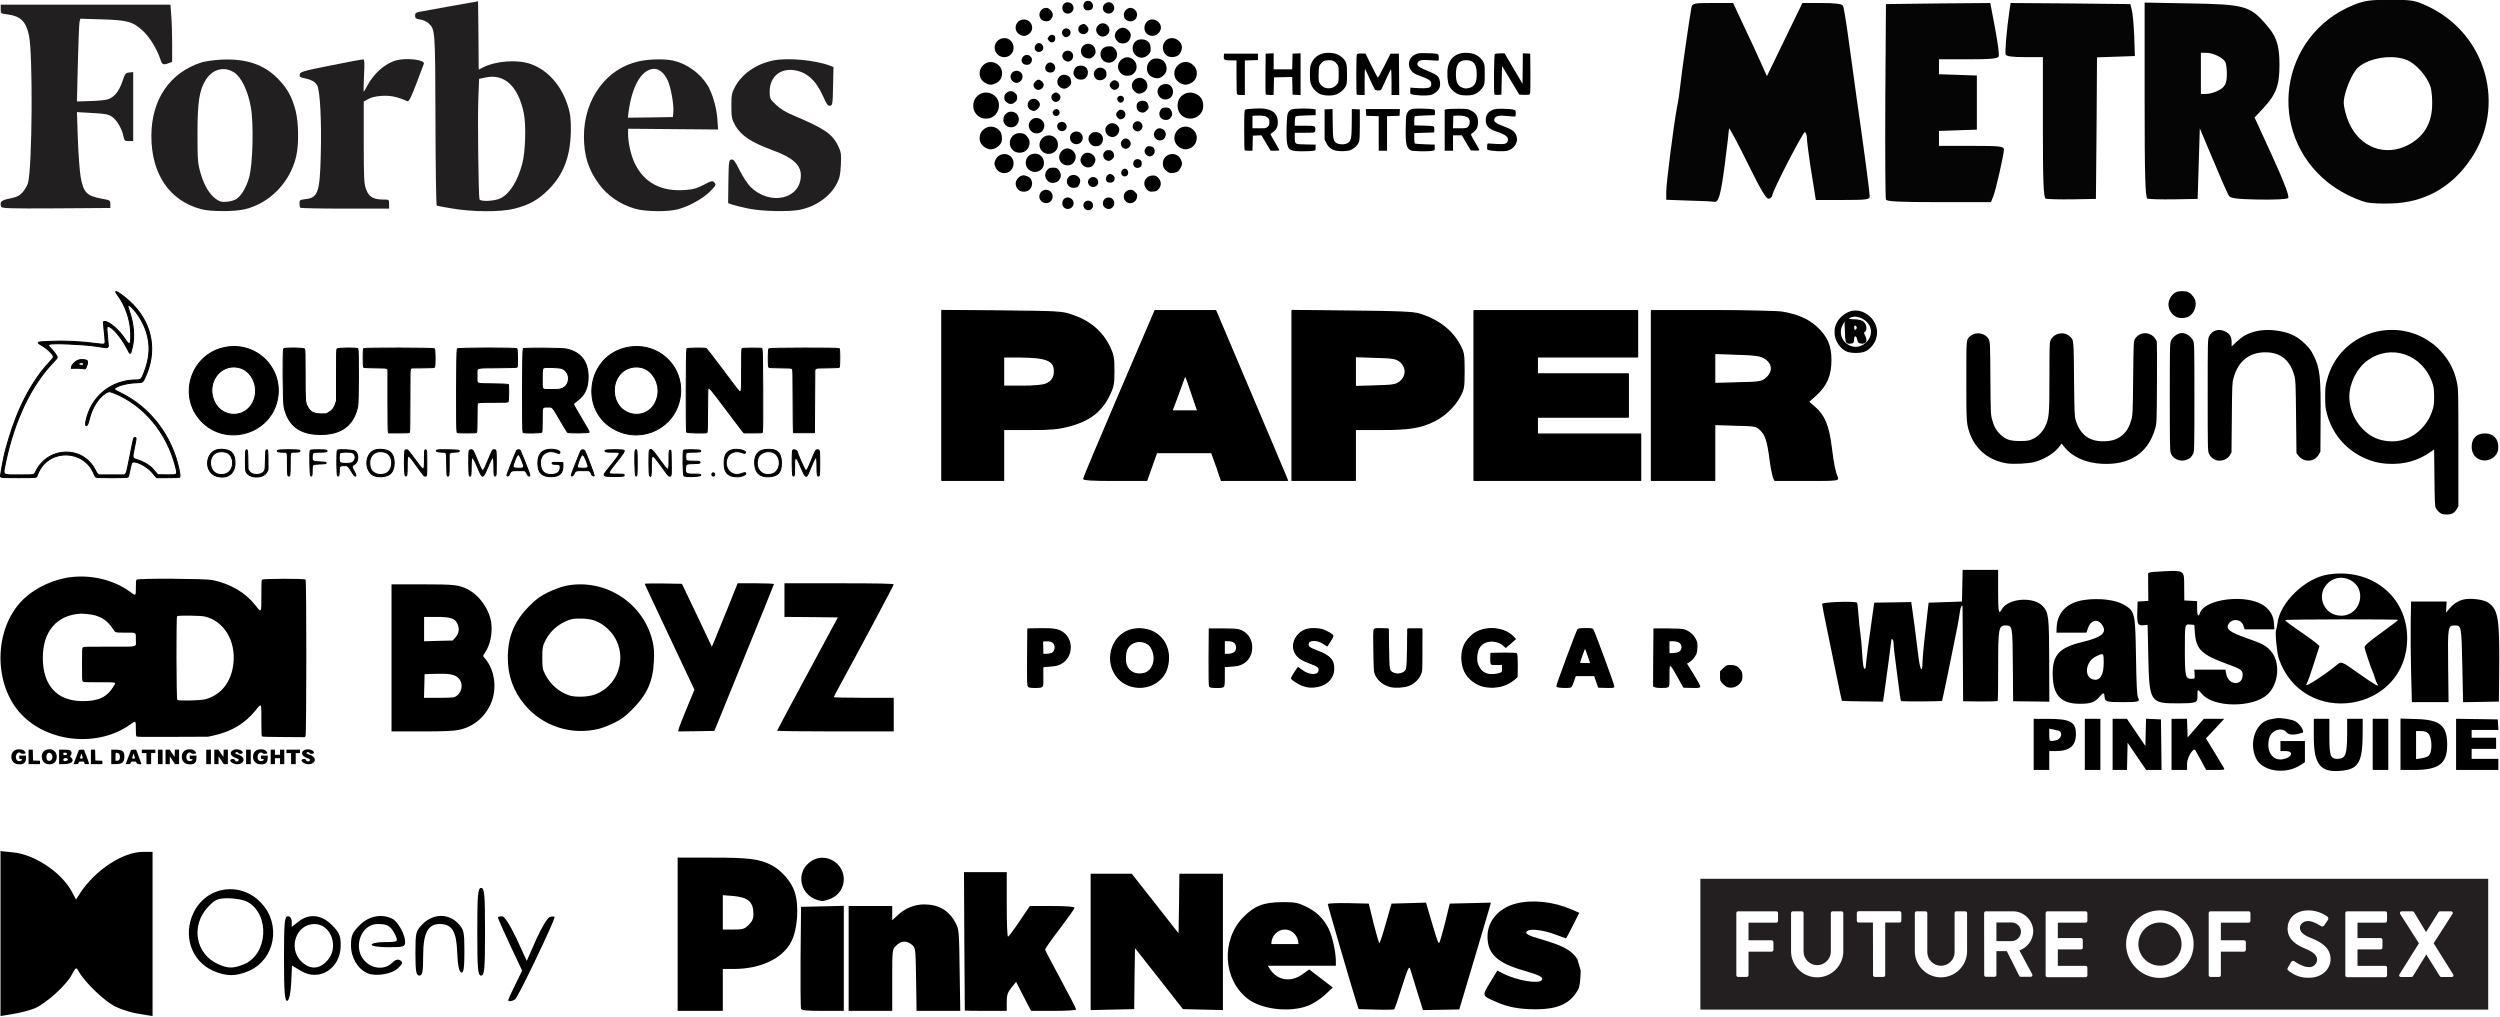 <?xml version="1.0" encoding="UTF-8" standalone="no"?>
<!DOCTYPE svg PUBLIC "-//W3C//DTD SVG 1.1//EN" "http://www.w3.org/Graphics/SVG/1.1/DTD/svg11.dtd">
<svg width="100%" height="100%" viewBox="0 0 2021 822" version="1.1" xmlns="http://www.w3.org/2000/svg" xmlns:xlink="http://www.w3.org/1999/xlink" xml:space="preserve" xmlns:serif="http://www.serif.com/" style="fill-rule:evenodd;clip-rule:evenodd;stroke-linejoin:round;stroke-miterlimit:2;">
    <g transform="matrix(1,0,0,1,-406.727,-409.755)">
        <g transform="matrix(1.904,0,0,1.904,361.11,622.002)">
            <path id="path0" d="M73.181,12.708C73.288,12.915 73.651,13.458 73.989,13.917C77.228,18.313 79.28,24.273 79.454,29.788C79.624,35.202 79.097,35.691 76.833,32.216C74.472,28.593 70.277,25.01 68.385,25.002C67.748,24.999 67.745,24.596 68.433,31.356C68.807,35.026 68.911,34.931 65.097,34.419C58.248,33.499 51.321,33.168 45.041,33.46C39.425,33.722 39.342,33.759 41.506,35.056C44.358,36.765 46.643,39.008 46.661,40.116C46.665,40.356 46.059,41.13 44.903,42.364C37.572,50.185 31.46,61.801 27.511,75.417C27.139,76.7 26.726,78.125 26.593,78.583C25.84,81.18 24.855,86.025 24.235,90.186C24.058,91.37 23.817,91.333 31.808,91.333C39.554,91.333 39.504,91.339 39.74,90.398C39.801,90.154 40.114,89.421 40.436,88.769C45.306,78.895 59.65,79.437 63.844,89.653C64.13,90.348 64.483,91.01 64.63,91.125C65.016,91.426 77.816,91.426 78.206,91.125C78.521,90.882 78.669,90.356 79.253,87.421C79.492,86.216 79.801,85.128 79.95,84.963C81.021,83.78 86.346,86.372 88.614,89.18C89.09,89.769 89.702,90.494 89.975,90.792L90.471,91.333L95.194,91.331C97.801,91.329 100.026,91.259 100.161,91.174C100.482,90.97 100.442,90.17 100,87.993C97.099,73.709 87.669,61.344 75.074,55.311C72.673,54.161 72.275,53.817 72.77,53.322C73.78,52.312 77.943,51.209 81.275,51.068C84.583,50.928 84.521,50.957 85.437,49.05C90.647,38.195 88.852,26.696 80.598,18.045C77.556,14.857 72.363,11.12 73.181,12.708M80.149,19.305C82.582,21.819 84.791,25.535 85.989,29.127C87.874,34.781 87.655,40.095 85.279,46.336C84.045,49.579 83.803,49.833 81.959,49.833C71.19,49.833 62.611,56.806 60.441,67.32C59.885,70.015 61.042,69.938 61.673,67.238C62.936,61.832 65.42,57.725 68.81,55.437C69.958,54.662 70.528,54.661 72.437,55.427C84.982,60.464 94.838,72.258 98.475,86.583C99.417,90.293 99.515,90.201 94.644,90.134L90.972,90.083L90.476,89.5C88.803,87.531 88.155,86.868 87.256,86.205C85.925,85.224 84.068,84.303 82.328,83.76C80.067,83.055 80.075,83.087 81.004,78.667C81.911,74.354 81.912,74.333 81.248,74.333C80.648,74.333 80.711,74.11 79.324,81.167C79.045,82.587 78.674,84.425 78.499,85.25C78.325,86.075 78.058,87.342 77.907,88.066C77.719,88.971 77.511,89.505 77.241,89.774L76.848,90.167L71.333,90.167L65.818,90.167L65.43,89.779C65.217,89.565 64.765,88.839 64.426,88.163C59.173,77.696 44.528,77.957 39.19,88.613C38.367,90.256 38.769,90.167 32.167,90.167C24.66,90.167 25.127,90.594 26.331,84.833C30.058,66.993 37.28,51.921 46.791,42.134C48.131,40.756 48.344,40.462 48.241,40.134C48.014,39.41 47.041,38.058 45.771,36.7C44.355,35.185 44.327,35.121 44.92,34.732C45.846,34.126 59.257,34.683 65,35.566C70.647,36.435 70.09,36.742 69.735,32.959C69.311,28.425 69.287,28.042 69.398,27.597C69.93,25.479 75.148,30.968 77.98,36.625C79.316,39.293 79.31,39.294 80.102,36.083C81.203,31.616 80.783,26.233 78.902,20.706C78.488,19.491 78.195,18.422 78.251,18.331C78.506,17.918 79.104,18.225 80.149,19.305M119.627,36.008C104.966,38.794 99.22,56.771 109.57,67.476C119.703,77.956 137.842,73.22 141.496,59.14C144.984,45.7 133.355,33.4 119.627,36.008M290.583,36.002C273.027,39.235 269.507,63.261 285.436,71.139C296.954,76.836 310.513,70.059 312.674,57.525C314.923,44.48 303.735,33.58 290.583,36.002M144.42,36.604C143.948,37.076 144.125,59.314 144.619,61.5C146.381,69.298 151.363,73 160.093,73C169.024,73 174.258,68.986 175.847,60.917C176.197,59.141 176.259,36.949 175.915,36.605C175.424,36.115 167.443,36.204 167.093,36.704C166.864,37.03 166.833,38.368 166.833,47.862L166.833,58.649L166.408,59.996C165.86,61.731 164.982,62.836 163.5,63.653L162.417,64.25L160.25,64.25C157.171,64.25 155.635,63.415 154.471,61.11C153.531,59.247 153.506,58.894 153.503,47.495C153.5,38.336 153.469,37.029 153.241,36.704C152.891,36.205 144.909,36.115 144.42,36.604M178.367,36.533C178.069,36.831 178.084,44.224 178.383,44.472C178.523,44.588 180.254,44.669 183.282,44.701C187.614,44.746 187.992,44.774 188.316,45.067L188.667,45.385L188.667,58.432C188.667,66.505 188.729,71.641 188.829,71.906L188.992,72.333L193.323,72.333C197.435,72.333 197.664,72.317 197.827,72.011C197.942,71.797 198,67.308 198,58.613C198,45.99 198.011,45.523 198.318,45.143L198.637,44.75L203.443,44.704C207.696,44.662 208.274,44.625 208.458,44.38C208.799,43.927 208.751,36.942 208.405,36.595C208.059,36.25 178.711,36.189 178.367,36.533M218.109,36.638C217.776,37.006 217.675,71.394 218.006,72.011C218.169,72.316 218.394,72.333 222.167,72.333C225.939,72.333 226.164,72.316 226.327,72.011C226.437,71.807 226.501,69.562 226.503,65.886C226.504,62.695 226.56,60.001 226.628,59.9C226.975,59.379 227.532,59.333 233.469,59.333C238.838,59.333 239.483,59.305 239.688,59.058C239.948,58.745 240.031,51.975 239.778,51.722C239.702,51.646 236.789,51.546 233.306,51.5C225.682,51.4 226.5,51.811 226.5,48.077C226.5,44.352 225.428,44.768 235.274,44.667C242.206,44.595 243.368,44.548 243.504,44.333C243.797,43.869 243.708,36.898 243.405,36.595C242.969,36.159 218.505,36.201 218.109,36.638M246.107,36.583C245.751,36.94 245.678,71.778 246.033,72.133C246.42,72.52 253.782,72.406 253.994,72.011C254.101,71.811 254.167,69.913 254.167,67C254.167,61.049 254.044,61.34 256.558,61.336C258.641,61.333 258.332,60.999 261.833,67.02C263.346,69.621 264.716,71.882 264.878,72.044C265.308,72.475 274.048,72.413 274.131,71.978C274.16,71.829 272.68,69.204 270.842,66.145C269.004,63.086 267.501,60.422 267.5,60.226C267.5,59.821 267.798,59.52 269.328,58.384C272.269,56.199 273.664,53.046 273.664,48.583C273.664,42.062 270.563,38.052 264.491,36.724C262.575,36.305 246.509,36.182 246.107,36.583M315.595,36.595C315.274,36.916 315.187,71.416 315.506,72.011C315.687,72.35 323.608,72.524 324.118,72.2C324.271,72.103 324.332,69.842 324.368,62.878C324.404,56.106 324.468,53.631 324.613,53.487C325.132,52.968 325.599,53.511 332.167,62.283C335.787,67.118 339.002,71.358 339.311,71.704L339.872,72.333L343.68,72.333C347.292,72.333 347.497,72.316 347.663,72.007C347.973,71.428 347.813,36.694 347.5,36.496C347.114,36.252 339.28,36.286 339.033,36.533C338.883,36.684 338.833,38.872 338.833,45.356C338.833,54.136 338.787,54.833 338.202,54.833C337.735,54.833 337.496,54.533 330.609,45.301C327.073,40.563 324.033,36.607 323.851,36.51C323.272,36.2 315.914,36.276 315.595,36.595M350.429,36.595C350.082,36.942 350.034,43.927 350.375,44.38C350.559,44.625 351.131,44.662 355.287,44.703C359.736,44.747 360.009,44.768 360.324,45.083C360.65,45.41 360.657,45.672 360.688,58.211C360.706,65.247 360.765,71.285 360.821,71.627L360.922,72.25L369.75,72.25L369.833,58.88L369.917,45.509L370.296,45.13C370.67,44.755 370.738,44.749 375.371,44.701C378.409,44.669 380.144,44.588 380.284,44.472C380.583,44.224 380.598,36.831 380.3,36.533C379.956,36.189 350.774,36.25 350.429,36.595M57.283,41.407C55.876,41.909 54.417,43.424 54.296,44.508L54.25,44.917L55.96,44.86C56.901,44.829 58.203,44.894 58.853,45.003C60.254,45.24 60.278,45.224 60.82,43.73C61.363,42.238 61.26,41.645 60.417,41.392C59.521,41.123 58.059,41.131 57.283,41.407M59.236,42.601C59.548,42.721 59.582,43.184 59.3,43.467C58.881,43.885 57.333,43.605 57.333,43.111C57.333,42.587 58.433,42.293 59.236,42.601M125.2,44.521C131.107,45.775 134.284,53.336 131.394,59.263C128.052,66.118 118.65,66.206 115.149,59.416C111.159,51.675 117.141,42.81 125.2,44.521M295.992,44.498C301.107,45.468 304.538,51.744 302.995,57.31C299.909,68.446 284.765,65.901 284.792,54.25C284.807,47.845 289.963,43.355 295.992,44.498M262.507,44.973C266.427,46.492 266.228,52.378 262.215,53.618C261.429,53.861 260.653,53.917 258.027,53.917C253.805,53.917 254.166,54.343 254.169,49.357C254.172,45.3 254.248,44.866 255.001,44.639C255.968,44.347 261.53,44.595 262.507,44.973M116.786,79.358C111.107,80.068 110.361,88.976 115.837,90.681C120.368,92.091 123.757,89.694 123.745,85.087C123.736,81.602 122.339,79.741 119.486,79.416C118.99,79.359 118.433,79.292 118.25,79.265C118.067,79.239 117.408,79.281 116.786,79.358M256.786,79.358C253.795,79.732 252.333,81.639 252.333,85.167C252.333,89.204 254.015,90.91 258,90.915C261.519,90.918 263.11,89.361 262.966,86.055L262.917,84.917L260.705,84.87C258.787,84.83 258.479,84.86 258.389,85.095C258.23,85.511 258.635,85.661 259.921,85.664C261.441,85.667 261.835,85.919 261.83,86.884C261.819,88.938 260.497,90 257.952,90C255.408,90 254.037,88.936 253.558,86.589C252.579,81.787 256.149,78.941 260.698,80.898C261.248,81.135 261.34,81.136 261.566,80.91C262.124,80.352 261.07,79.596 259.483,79.416C258.988,79.359 258.433,79.292 258.25,79.265C258.067,79.239 257.408,79.281 256.786,79.358M349.003,79.372C345.804,79.697 344.171,81.849 344.376,85.47C344.595,89.345 346.699,91.208 350.57,90.956C354.283,90.714 355.75,89.074 355.75,85.167C355.75,80.632 353.724,78.892 349.003,79.372M183.055,79.642C178.559,81.196 178.637,89.229 183.162,90.631C185.294,91.292 188.298,90.883 189.619,89.752C191.974,87.736 191.895,82.087 189.487,80.343C188.071,79.318 184.971,78.98 183.055,79.642M334.917,79.481C332.393,80.142 331.417,81.729 331.417,85.167C331.417,89.057 332.807,90.685 336.361,90.958C338.414,91.115 340.912,90.213 340.609,89.424C340.476,89.077 340.09,89.124 338.583,89.672C334.4,91.193 330.894,86.891 332.86,82.649C333.807,80.604 336.433,79.739 338.873,80.667C340.081,81.125 340.5,81.108 340.5,80.598C340.5,79.682 336.901,78.962 334.917,79.481M128.367,79.7C128.117,79.95 128.086,87.619 128.331,88.5C129.215,91.677 135.682,91.985 137.246,88.925L137.75,87.94L137.733,83.878C137.716,79.637 137.648,79.22 137.037,79.605C136.782,79.765 136.741,80.236 136.667,83.768C136.589,87.473 136.558,87.798 136.214,88.441C135.125,90.476 130.887,90.534 129.708,88.53L129.25,87.75L129.197,83.837C129.14,79.661 129.018,79.049 128.367,79.7M141.818,79.768C141.411,80.259 142.047,80.5 143.745,80.5C146.147,80.5 146,80.191 146,85.239C146,89.717 146.065,90.471 146.464,90.625C147.085,90.863 147.167,90.276 147.167,85.577C147.167,80.152 147.022,80.5 149.273,80.5C150.872,80.5 151.477,80.281 151.282,79.774C151.124,79.362 142.16,79.357 141.818,79.768M155.685,79.728C155.33,80.156 155.513,90.337 155.88,90.565C156.362,90.866 156.495,90.415 156.497,88.469C156.502,85.582 156.429,85.645 159.917,85.512C162.274,85.422 162.417,85.398 162.417,85.083C162.417,84.769 162.275,84.745 159.917,84.659C156.597,84.538 156.373,84.37 156.535,82.124C156.647,80.577 156.803,80.5 159.84,80.5C162.459,80.5 163.136,80.315 162.652,79.732C162.373,79.396 155.964,79.392 155.685,79.728M167.208,79.689C166.857,80.045 166.913,90.22 167.268,90.515C167.76,90.924 168,90.287 168,88.57C168,86.495 168.17,86.278 169.857,86.206C171.521,86.135 171.731,86.279 172.964,88.328C174.124,90.257 174.442,90.667 174.781,90.667C175.282,90.667 175.16,90.114 174.349,88.709C173.244,86.795 173.233,86.311 174.283,85.773C176.226,84.778 176.435,81.234 174.621,80.033C173.828,79.508 167.67,79.223 167.208,79.689M196,79.663C195.48,79.991 195.564,90.361 196.089,90.562C196.741,90.812 196.833,90.299 196.833,86.438C196.833,81.228 197.037,81.103 199.659,84.708C204.137,90.867 203.971,90.667 204.597,90.667C205.152,90.667 205.167,90.523 205.167,85.007C205.167,80.648 205.129,79.843 204.917,79.667C204.27,79.13 204.167,79.657 204.167,83.489C204.167,88.999 204.099,89 200.121,83.538C198.583,81.427 197.209,79.654 197.066,79.6C196.693,79.457 196.288,79.481 196,79.663M209.542,79.61C208.602,79.989 209.705,80.5 211.463,80.5C213.698,80.5 213.572,80.188 213.635,85.859C213.678,89.748 213.726,90.533 213.929,90.611C214.61,90.872 214.667,90.501 214.667,85.805L214.667,81.318L215.076,80.909C215.448,80.536 215.616,80.5 216.961,80.5C218.62,80.5 219.252,80.255 218.848,79.768C218.63,79.505 210.157,79.362 209.542,79.61M223.173,79.822C222.888,80.354 222.942,90.024 223.232,90.42C223.833,91.243 224,90.517 224,87.074C224,81.576 224.439,81.518 226.646,86.722C228.898,92.031 228.874,92.031 231.096,86.754C233.303,81.515 233.667,81.532 233.667,86.874C233.667,90.336 233.802,91.01 234.399,90.515C234.634,90.319 234.667,89.667 234.667,85.096C234.667,79.458 234.674,79.5 233.737,79.5C232.995,79.5 233.264,79.008 230.826,84.821C228.869,89.487 228.932,89.496 226.759,84.25C224.716,79.319 224.825,79.5 223.891,79.5C223.522,79.5 223.289,79.604 223.173,79.822M243.268,79.875C243.136,80.081 242.709,81.075 242.319,82.083C241.929,83.092 241.06,85.295 240.388,86.979C239.144,90.1 239.051,90.409 239.318,90.574C239.647,90.777 240.042,90.414 240.42,89.56C240.934,88.397 241.131,88.333 244.19,88.333L246.692,88.333L247.179,88.821C247.447,89.088 247.667,89.416 247.667,89.548C247.667,89.892 248.313,90.667 248.601,90.667C249.097,90.667 249.004,90.134 248.112,87.887C247.609,86.62 246.696,84.308 246.082,82.75C245.468,81.192 244.889,79.823 244.796,79.708C244.502,79.348 243.538,79.453 243.268,79.875M270.608,79.866C270.473,80.077 269.862,81.525 269.251,83.083C268.64,84.642 267.771,86.842 267.32,87.973C266.475,90.094 266.392,90.414 266.652,90.574C266.981,90.777 267.376,90.414 267.753,89.56C268.267,88.397 268.464,88.333 271.524,88.333L274.026,88.333L274.513,88.821C274.781,89.088 275,89.416 275,89.548C275,90.215 276.063,90.963 276.265,90.437C276.342,90.237 272.868,81.118 272.289,80C271.98,79.403 270.955,79.321 270.608,79.866M280.893,79.752C280.649,80.387 281.096,80.5 283.842,80.5C288.13,80.5 288.311,79.894 281.472,88.468C279.712,90.674 279.943,90.833 284.896,90.833C288.609,90.833 289.188,90.73 288.949,90.107C288.857,89.869 288.498,89.833 286.183,89.833C281.482,89.833 281.494,90.025 285.849,84.545C288.745,80.901 289.144,80.282 288.94,79.75C288.795,79.373 281.038,79.375 280.893,79.752M293.685,79.728C293.33,80.156 293.513,90.337 293.88,90.565C294.435,90.911 294.495,90.378 294.497,85.075C294.5,79.565 294.395,78.873 293.685,79.728M299.673,79.822C299.393,80.345 299.442,90.023 299.726,90.412C300.364,91.285 300.5,90.698 300.504,87.047C300.511,80.852 300.629,80.824 304.459,86.089C307.945,90.88 307.764,90.667 308.337,90.667C309.016,90.667 309.017,90.66 308.963,84.836C308.919,80.015 308.901,79.751 308.603,79.694C308.065,79.591 308.005,79.985 308.003,83.675C307.999,89.168 307.99,89.167 303.834,83.417C300.829,79.258 300.245,78.753 299.673,79.822M314.2,79.7C313.772,80.128 313.931,90.266 314.37,90.574C315.19,91.148 321.5,90.881 321.5,90.272C321.5,89.892 321.109,89.833 318.581,89.833C315.191,89.833 314.831,89.554 315.051,87.102C315.195,85.498 315.332,85.428 318.432,85.36C321.127,85.301 321.501,85.187 320.998,84.581C320.833,84.382 320.306,84.333 318.331,84.333C315.179,84.333 315.093,84.283 315.093,82.448C315.093,80.513 315.114,80.5 318.327,80.5C321.146,80.5 321.82,80.337 321.348,79.768C321.062,79.423 314.539,79.361 314.2,79.7M360.533,79.7C360.189,80.044 360.254,90.226 360.601,90.515C361.192,91.005 361.333,90.33 361.336,87.01C361.338,83.626 361.397,83.167 361.827,83.167C362.318,83.167 362.594,83.647 364.011,86.972C365.958,91.538 366.31,91.727 367.477,88.833C370.501,81.334 370.833,81.117 370.833,86.645C370.833,89.837 370.952,90.667 371.407,90.667C371.933,90.667 372,90.032 372,85.083C372,79.644 371.976,79.5 371.081,79.5C370.271,79.5 370.37,79.32 367.813,85.474C366.655,88.261 366.42,88.547 365.775,87.959C365.427,87.642 362.5,80.987 362.5,80.514C362.5,79.787 361.047,79.186 360.533,79.7M119.758,80.519C123.731,81.52 123.708,88.529 119.727,89.732C116.17,90.807 113.344,88.747 113.335,85.072C113.327,81.526 116.061,79.588 119.758,80.519M187.45,80.584C191.292,81.725 191.189,88.59 187.313,89.741C184.524,90.569 181.724,89.322 181.167,87.003C180.046,82.328 183.036,79.273 187.45,80.584M352.042,80.571C355.886,81.943 355.724,88.579 351.819,89.739C347.532,91.012 344.443,87.652 345.766,83.155C346.429,80.902 349.465,79.652 352.042,80.571M173.686,80.788C175.219,81.694 175.107,83.96 173.483,84.917C172.563,85.459 168.772,85.414 168.319,84.857C167.838,84.263 167.848,81.318 168.333,80.833C168.801,80.365 172.912,80.33 173.686,80.788M245.45,83.917C246.773,87.187 246.711,87.333 244.008,87.333C241.484,87.333 241.353,87.052 242.512,84.128C243.84,80.778 244.171,80.754 245.45,83.917M272.783,83.917C274.109,87.194 274.049,87.333 271.311,87.333C268.977,87.333 268.779,87.147 269.341,85.476C270.914,80.806 271.431,80.572 272.783,83.917M326.419,89.395C326.237,89.528 326.158,89.773 326.194,90.092C326.266,90.723 327.034,90.893 327.328,90.343C327.671,89.703 326.981,88.983 326.419,89.395" style="stroke:black;stroke-width:0.43px;"/>
        </g>
        <g transform="matrix(1.247,0,0,1.247,1158.16,649.673)">
            <g id="layer101">
                <path d="M8,63.9L8,8.9L46.8,9.2C83.3,9.6 85.9,9.7 92,11.8C104,15.8 112,22.6 116.9,33C119.1,37.7 119.5,39.8 119.5,48C119.5,56.1 119.1,58.3 116.8,63.1C111.6,74.3 103.7,80.4 89.4,84C83.2,85.6 78.3,86 64.8,86L48,86L48,119L28,119L8,119L8,63.9ZM75.5,56.6C79.3,55 81,52.4 81,48.2C81,41.2 75.8,39.1 58.8,39L48,39L48,58L60,58C68.1,58 73.2,57.5 75.5,56.6Z" style="fill-rule:nonzero;stroke:black;stroke-width:0.8px;"/>
                <path d="M100,117.9C100,117.3 110.4,92.6 123.1,62.9L146.2,9L185.5,9L207.2,60.2C219.2,88.4 229.6,113.2 230.5,115.3L232,119L210.6,119L189.2,119L187.9,115.3C187.3,113.2 185.9,109.1 184.8,106.3L182.9,101L165.1,101L147.2,101L144,110L140.8,119L120.4,119C106.4,119 100,118.7 100,117.9ZM170.4,63.8C165.6,49.4 166,50 164.5,54C163.8,55.9 161.9,61.2 160.2,65.8L157.1,74L173.9,74L170.4,63.8Z" style="fill-rule:nonzero;stroke:black;stroke-width:0.8px;"/>
                <path d="M235,63.9L235,8.9L273.8,9.3C304.6,9.6 313.5,10 317.5,11.2C329.7,14.9 338.8,21.9 343.8,31.5C346.3,36.1 346.5,37.5 346.5,48C346.5,58.5 346.3,59.9 343.8,64.5C340.5,70.8 334,77.1 327.3,80.4C318.5,84.8 311.1,86 292.8,86L276,86L276,119L255.5,119L235,119L235,63.9ZM304.7,55.4C309.6,51.7 309.6,45.3 304.7,41.6C302.3,39.9 300.1,39.5 289,39.2L276,38.8L276,58.2L288.9,57.8C300.2,57.5 302.2,57.2 304.7,55.4Z" style="fill-rule:nonzero;stroke:black;stroke-width:0.8px;"/>
                <path d="M353,64L353,9L459,9L459,39L426.5,39L394,39L394,50L453,50L453,78L423.5,78L394,78L394,89L461,89L461,119L407,119L353,119L353,64Z" style="fill-rule:nonzero;stroke:black;stroke-width:0.8px;"/>
                <path d="M468,64L468,9L507.3,9C529.1,9 549.3,9.5 552.8,10C562.3,11.6 569.4,14.6 574.8,19.5C581.7,25.8 584.3,31.6 584.3,41C584.3,50.9 581.5,57.4 574.7,63.6L569.7,68.1L573.8,71.6C580,76.9 582.8,83.6 584.5,97.4C585.9,108.6 586.8,113.1 588.5,117.3C589.2,118.9 587.8,119 568.6,119L548,119L547,116.6C546.6,115.3 545.6,110.5 545,105.9C543.4,93.4 542.1,89.5 538.8,86.3C535.9,83.6 535.6,83.5 522.4,83.2L509,82.8L509,119L488.5,119L468,119L468,64ZM541.7,53.4C547.5,49.1 547.1,42.7 540.8,39.4C538.3,38 534.2,37.5 523.3,37.2L509,36.7L509,56.2L523.9,55.8C537.2,55.5 539.2,55.3 541.7,53.4Z" style="fill-rule:nonzero;stroke:black;stroke-width:0.8px;"/>
                <path d="M592.6,33.9C585.8,28.5 585.2,19 591.3,13.3C595.9,9.1 600.7,8.2 605.7,10.6C615.3,15.4 616.7,27.3 608.4,33.9C606.5,35.4 604.3,36 600.5,36C596.7,36 594.5,35.4 592.6,33.9ZM606.9,30.4C610.7,27.3 611.8,22.4 609.6,18.3C607.7,14.6 602.1,11.7 598.5,12.6C594.2,13.7 594.7,15 599.4,15C602.1,15 604.5,15.6 605.4,16.6C607.2,18.3 607.5,21.6 606,22.5C605.3,22.9 605.3,23.7 606,25C607.7,28.2 607.2,30 604.6,30C602.8,30 602,29.4 601.8,27.8C601.3,24.6 599,24.3 599,27.4C599,29.5 598.5,30 596.5,30C594.2,30 594.1,29.7 593.8,22.3L593.5,14.5L591.7,17.9C586.3,27.7 598.3,37.6 606.9,30.4ZM601.5,20C601.5,19.3 600.9,18.5 600.3,18.3C599.5,18 599,18.7 599,20C599,21.3 599.5,22 600.3,21.8C600.9,21.5 601.5,20.7 601.5,20Z" style="fill-rule:nonzero;stroke:black;stroke-width:0.8px;"/>
            </g>
        </g>
        <g transform="matrix(0.128,0,0,0.128,1228.38,909.725)">
            <g transform="matrix(4.167,0,0,4.167,-225.227,-206.323)">
                <path d="M72.7,152.8C71.1,151.6 71,148 71.2,108.5L71.5,65.5L89.9,65.2C110.8,64.9 117.2,66 124.5,71C139.5,81.3 139.2,105.9 124,116.1C118.3,120 114.2,121 103.3,121.7C94.1,122.3 94,122.3 93.9,124.9C93.9,126.3 93.9,133 94,139.7C94.1,150.9 93.9,152 92.1,152.9C89.3,154.4 74.8,154.3 72.7,152.8ZM106.9,102.9C112.4,101 114.6,93.9 111.5,88C109.7,84.5 104.6,82.7 98,83.2C93.9,83.5 93.5,83.7 93.6,86C93.7,87.4 93.8,92 93.9,96.3L94,104L98.9,104C101.5,104 105.1,103.5 106.9,102.9Z" style="fill-rule:nonzero;stroke:black;stroke-width:1.87px;"/>
            </g>
            <g transform="matrix(4.167,0,0,4.167,-225.227,-206.323)">
                <path d="M229.8,152.4C206,146.7 192.1,122.3 198.5,97.7C204.4,75.2 224.1,62.3 247.5,65.7C275,69.6 290.4,95.4 282.4,124C276.4,145.4 253,158.1 229.8,152.4ZM247.7,132.9C261.2,129.5 267.1,111 259.6,95.7C257.5,91.4 255.8,89.4 252.5,87.5C241.4,81 227.4,84.5 221.8,95.3C218.9,101.1 218.2,113 220.4,119.7C224.1,130.8 234.9,136.1 247.7,132.9Z" style="fill-rule:nonzero;stroke:black;stroke-width:1.87px;"/>
            </g>
            <g transform="matrix(4.167,0,0,4.167,-225.227,-206.323)">
                <path d="M347.1,152.6C346.3,151.7 346.1,139.2 346.2,108.4L346.5,65.5L367,65.5C389.7,65.5 393.8,66.3 400.9,71.9C414.5,82.7 413.6,106.8 399.2,116.3C393.5,120 389.3,121.1 378.8,121.7L369,122.3L369,137.1C369,150.7 368.8,152 367.1,153C364.1,154.6 348.5,154.3 347.1,152.6ZM383,102.2C387.2,100.1 388.8,95.7 387.4,90.2C386.3,85.5 381.7,83 374.3,83L369,83L369,104L374.3,104C377.3,104 381,103.2 383,102.2Z" style="fill-rule:nonzero;stroke:black;stroke-width:1.87px;"/>
            </g>
            <g transform="matrix(4.167,0,0,4.167,-225.227,-206.323)">
                <path d="M495,152.9C492.5,152.4 488.7,151.3 486.6,150.4C481.7,148.5 472,142.1 471.3,140.4C471.1,139.7 473.1,135.7 475.9,131.6L481,124.1L486.2,127.9C498.3,137.1 513,136.9 513,127.5C513,123.2 510.8,121.5 500.3,117.6C487.7,112.9 483.7,110.6 479.7,105.9C471.1,95.9 472.7,81.7 483.6,72.1C489.9,66.6 496.6,64.6 507.9,65.2C515,65.5 517.7,66.2 523,68.7C526.6,70.4 530.6,72.7 531.9,73.8C534.5,75.9 534.5,76 528.4,85.7L525,90.9L519.9,87.5C509.2,80.5 496,81.2 496,88.8C496,92.8 498.3,94.5 510.7,99.1C529.5,106.2 535.7,113.5 534.8,127.4C534.3,135.1 530.7,141.7 524.2,146.7C517.2,152 504.4,154.7 495,152.9Z" style="fill-rule:nonzero;stroke:black;stroke-width:1.87px;"/>
            </g>
            <g transform="matrix(4.167,0,0,4.167,-225.227,-206.323)">
                <path d="M621.5,152.7C610.7,149.9 603.2,144.1 598.8,135.2C596.6,130.7 596.5,129.3 596,99.5C595.7,82.4 595.8,67.7 596.3,66.7C597,65.1 598.3,65 607.3,65.2L617.5,65.5L618,95.5C618.6,128.9 618.6,129.2 625.3,132.4C629.9,134.5 635.2,134.4 639.8,132.1C646.3,128.8 646.4,127.9 647,95L647.5,65.5L668.5,65.5L668.5,97.5C668.5,129 668.5,129.6 666.1,134.7C663,141.6 655.9,148.1 648.6,150.9C641.4,153.6 628.4,154.4 621.5,152.7Z" style="fill-rule:nonzero;stroke:black;stroke-width:1.87px;"/>
            </g>
            <g transform="matrix(4.167,0,0,4.167,-225.227,-206.323)">
                <path d="M765,152.8C752.1,150.8 739.1,141.2 733.7,129.8C727.9,117.5 727.8,100.2 733.6,88.9C736.8,82.5 744,74.7 749.8,71.3C767.3,61 793.4,63.6 806.4,76.9L810.1,80.7L802.9,86.9L795.7,93.1L793.1,90.6C787.4,85.2 777.8,82.5 769.3,84.1C758,86.3 751.7,95 751.6,109C751.5,115.4 751.9,117.3 754.5,122.5C757.8,129 761.7,132.3 768.4,134.1C773.2,135.4 782.5,134.7 787.5,132.6C791,131.1 791,131 791,125L791,118.9L782.9,119.1C778.5,119.2 774.5,118.9 773.9,118.3C773.4,117.8 773,114 773.2,109.9L773.5,102.5L791.9,102.2C804.8,102 810.7,102.3 811.7,103.1C812.8,104.1 813,107.7 813,121.1L812.8,137.9L809.3,141C797.7,151.3 781.7,155.5 765,152.8Z" style="fill-rule:nonzero;stroke:black;stroke-width:1.87px;"/>
            </g>
            <g transform="matrix(4.167,0,0,4.167,-225.227,-206.323)">
                <path d="M873.3,152.3C872.8,150.9 903.4,68.5 905.2,66.3C905.9,65.4 909.5,65 916.6,65C925.7,65 927.1,65.2 927.9,66.9C930.8,72.2 960,151.6 959.5,152.8C959.1,153.9 956.6,154.1 947.8,153.8L936.5,153.5L933.5,144.8L930.5,136L915.8,136L901.2,136L898.5,143.9C897.1,148.3 895.3,152.4 894.5,153C892.5,154.6 873.9,154 873.3,152.3ZM920.9,106.3C918.7,99.8 916.5,94.1 916.1,93.7C915.7,93.3 913.6,98 911.5,104.2C909.4,110.4 907.5,116.1 907.2,116.8C906.9,117.7 909,118 915.9,118L924.9,118L920.9,106.3Z" style="fill-rule:nonzero;stroke:black;stroke-width:1.87px;"/>
            </g>
            <g transform="matrix(4.167,0,0,4.167,-225.227,-206.323)">
                <path d="M1022.2,153L1020,152.1L1020.2,108.8L1020.5,65.5L1041,65.5C1054,65.6 1063,66 1065.7,66.8C1072.5,68.8 1079,73.9 1082.4,80C1085,84.7 1085.4,86.4 1085.4,92.5C1085.3,96.4 1084.6,101.1 1083.8,103.1C1081.8,107.8 1076.5,113.7 1072.4,115.8L1069.1,117.5L1079.6,134.4C1085.4,143.7 1089.9,151.9 1089.6,152.7C1089.1,153.9 1086.7,154.1 1077.3,153.8L1065.5,153.5L1056.5,137.3C1049,123.8 1047.1,121 1045.3,121C1043,121 1043,121.1 1043,136.5C1043,150.7 1042.9,152 1041.1,153C1038.7,154.2 1025.4,154.2 1022.2,153ZM1058,101.2C1064.7,97.9 1064.7,88.1 1058,84.8C1053.8,82.7 1043,82.3 1042.9,84.3C1042.8,85.4 1042.9,100.6 1043,102.3C1043,103.8 1054.5,103 1058,101.2Z" style="fill-rule:nonzero;stroke:black;stroke-width:1.87px;"/>
            </g>
            <g transform="matrix(4.167,0,0,4.167,-225.227,-206.323)">
                <path d="M1132.5,152.9C1130.8,152.4 1127.7,150.2 1125.5,148C1121.6,144 1121.5,143.7 1121.5,136.9L1121.5,129.9L1126.2,125.4C1130.6,121.3 1131.2,121 1136.5,121C1143.2,121 1146.9,122.8 1150.7,127.6C1152.9,130.6 1153.4,132.3 1153.5,137C1153.5,141.7 1153,143.3 1150.7,146.3C1146.3,152.2 1139.3,154.7 1132.5,152.9Z" style="fill-rule:nonzero;stroke:black;stroke-width:1.87px;"/>
            </g>
            <g transform="matrix(4.167,0,0,4.167,-225.227,-206.323)">
                <path d="M495,151.9C492.5,151.4 488.7,150.3 486.6,149.4C481.7,147.5 472,141.1 472,139.9C472,139.4 474.1,135.9 476.6,132.1L481.2,125.2L486.2,129C498.7,138.4 514,137.6 514,127.5C514,123 510.8,120.5 500.3,116.6C483.2,110.2 478.2,106.1 475.9,96.8C472.9,84.1 480.8,71.2 493.9,67.3C502.6,64.8 514.9,65.8 523,69.7C534.1,75.1 534,74.8 529.1,82.9L524.9,89.8L519.8,86.5C511.2,80.8 501.9,80 496.9,84.6C494.4,86.8 494.5,90.8 497.1,93.6C498.2,94.8 504.3,97.7 510.7,100.1C528.4,106.9 533.9,112.9 534,125.6C534,137.1 526.2,147.2 514.7,150.5C507.7,152.4 500.4,153 495,151.9Z" style="fill-rule:nonzero;stroke:black;stroke-width:1.87px;"/>
            </g>
            <g transform="matrix(4.167,0,0,4.167,-225.227,-206.323)">
                <path d="M621.5,151.7C610.8,148.9 604,143.7 599.8,135.1C597.6,130.7 597.5,129.1 597,99.5C596.7,82.4 596.6,67.9 596.8,67.3C597.1,66.4 600.1,66 607.1,66L617,66L617,94.5C617,116.6 617.3,123.8 618.4,126.4C623,137.5 641.1,137.7 646.1,126.7C647.8,122.9 648,119.9 648,94.3L648,66L668.1,66L667.8,97.8C667.5,128.6 667.4,129.6 665.1,134.7C662.1,141.4 655.9,147.2 648.6,149.9C641.4,152.6 628.4,153.4 621.5,151.7Z" style="fill-rule:nonzero;stroke:black;stroke-width:1.87px;"/>
            </g>
            <g transform="matrix(4.167,0,0,4.167,-225.227,-206.323)">
                <path d="M765,151.8C741.7,148.1 726.9,126.4 730.8,101.5C734.1,80 751.2,66 773.9,66C786.9,66 799.1,70.3 805.9,77.4L809,80.6L802.4,86.4L795.7,92.1L793.1,89.6C786.8,83.5 773.6,80.9 765.5,84C756,87.6 750.7,96.6 750.6,109C750.6,120.6 754.8,128.7 763.5,133.3C769,136.3 781.7,136.3 787.5,133.5L791.5,131.5L791.8,124.7L792.1,117.9L783.3,118.1L774.5,118.3L774.2,110.6L773.9,103L792.7,103.2L811.5,103.5L811.5,138.5L805.4,143.1C795.2,150.8 779.6,154.2 765,151.8Z" style="fill-rule:nonzero;stroke:black;stroke-width:1.87px;"/>
            </g>
            <g transform="matrix(4.167,0,0,4.167,-225.227,-206.323)">
                <path d="M1132.5,151.9C1130.8,151.4 1127.9,149.4 1126,147.5C1122.7,144.1 1122.5,143.5 1122.5,136.9C1122.5,129.9 1122.5,129.8 1126.7,125.9C1130.6,122.3 1131.4,122 1136.5,122C1139.6,122 1143.4,122.7 1145,123.5C1155,128.7 1155.1,145.3 1145.2,150.4C1141.6,152.2 1136.2,152.9 1132.5,151.9Z" style="fill-rule:nonzero;stroke:black;stroke-width:1.87px;"/>
            </g>
        </g>
        <g transform="matrix(0.129,0,0,0.129,2039.78,532.44)">
            <g transform="matrix(4.167,0,0,4.167,-337.05,873.322)">
                <path d="M714.5,334.8C711.3,333 707.9,329.7 706.2,326.5C704.7,323.9 704.4,318 704,280.8L703.5,238.1L697.3,242.4C678.8,255.2 658.1,260.9 634.5,259.7C620,258.9 608.9,256 595.5,249.5C569,236.6 550,213.4 542.3,184.5C540,175.7 539.7,172.6 539.7,159C539.7,145.5 540,142.2 542.3,133.9C547.1,115.8 555.7,100.5 568.1,88.1C608.4,47.8 674,48.5 712.9,89.6C725.9,103.4 734.2,119.1 737.9,137.7C739.9,147.5 740,150.8 740,235.7L740,323.5L737.7,327.5C734.3,333.6 729.9,336 722.6,336C719.2,336 715.6,335.4 714.5,334.8ZM654,224.4C675.2,219.5 693.4,202.2 700.6,180.4C703.2,172.4 703.5,170.2 703.5,158.5C703.4,146.9 703.1,144.6 700.7,137.5C685.7,94.6 638.2,78.6 602.9,104.6C587.1,116.2 576,138.6 576,159C576,185.1 592.7,211.2 615.7,221.1C627.1,226 641.9,227.3 654,224.4Z" style="fill-rule:nonzero;"/>
            </g>
            <g transform="matrix(4.167,0,0,4.167,-337.05,873.322)">
                <path d="M61.3,259.1C33,254.6 12.6,237.4 4.2,211C0.2,198.7 0,194.2 0,134.3C0,70.3 -0.2,72.9 6,67.6C14.8,60.3 28.8,62.9 33.9,72.8C35.7,76.4 35.9,79.6 36.2,131.1C36.6,183.1 36.7,185.8 38.8,193.3C41.7,203.8 45.3,210.2 51.7,216C59.8,223.4 65.9,225.4 80.5,225.4C90.6,225.4 93.4,225.1 98.2,223.1C106.5,219.9 114.2,212.5 118.5,203.7C124.5,191.3 125,185.5 125,128.3C125,86.5 125.2,77.3 126.5,74.5C131.1,63.4 145.8,59.9 155,67.6C161.7,73.3 161.4,70.8 162,132C162.5,180.6 162.8,188.2 164.3,193.5C171.1,216.8 186.1,227.3 210.3,225.7C221.1,225 228.6,222.1 235.3,216C241.7,210.2 245.3,203.8 248.2,193.3C250.3,185.9 250.4,183 250.9,130.5C251.5,77.3 251.6,75.4 253.6,72C259.6,61.8 273.8,60.3 282.2,69.1C284.2,71.2 286.2,74.5 286.5,76.2C286.8,78 286.9,106.3 286.7,139C286.4,196.9 286.3,198.7 284.1,206.3C273.6,243.5 246.1,261.8 204.1,259.7C179.6,258.5 159.2,249.3 147.2,234.1L143.3,229.2L139.4,234.4C131.7,244.2 117.5,252.9 102.5,257C93.6,259.4 70.7,260.5 61.3,259.1Z" style="fill-rule:nonzero;"/>
            </g>
            <g transform="matrix(4.167,0,0,4.167,-337.05,873.322)">
                <path d="M316.5,253.1C311.7,250.9 309.6,248.7 307.5,243.7C306.2,240.5 306,229.8 306,159.3C306,83.1 306.1,78.3 307.9,74.5C310.7,68.3 318.3,63 324.5,63C330.7,63 338.3,68.3 341.1,74.5C342.9,78.3 343,83.1 343,159.5C343,236 342.9,240.7 341.1,244.5C338.9,249.3 336.7,251.4 331.7,253.5C326.9,255.5 321.4,255.4 316.5,253.1Z" style="fill-rule:nonzero;"/>
            </g>
            <g transform="matrix(4.167,0,0,4.167,-337.05,873.322)">
                <path d="M373.5,253.3C368.9,250.9 366.9,248.8 364.9,244.5C363.1,240.7 363,235.9 363,156.5C363,76.9 363.1,72.3 364.9,68.4C369.4,58.6 380.3,55.6 390.5,61.3C396.6,64.8 399,69.1 399,76.8L399,83.2L405.9,76.7C409.7,73.1 415,68.9 417.6,67.4C430.1,60 446.2,57.1 463.6,59C484,61.2 497,67 509.6,79.5C516.3,86.1 518.5,89.2 522.4,97C532,116.6 533.2,128.5 532.8,194.5L532.5,241.5L529.8,246.2C523.2,257.3 507.4,258 499.3,247.3L496.5,243.7L495.9,189.1C495.4,137.6 495.2,134.1 493.2,126.8C486.8,103.6 472.4,92 449.8,92C425.3,92 408.7,105.4 401.8,130.9C399.8,138 399.7,141.6 399.3,190.5L398.8,242.5L396.4,246.7C392.2,254 380.9,257.3 373.5,253.3Z" style="fill-rule:nonzero;"/>
            </g>
            <g transform="matrix(4.167,0,0,4.167,-337.05,873.322)">
                <path d="M774,253.9C765.1,251.2 760,243.9 760,234C760,221.3 767.4,214 780.1,214C792.3,214 800,221.8 800,234.1C800,239.6 799.5,241.3 797.1,245.3C792.3,252.7 782.4,256.4 774,253.9Z" style="fill-rule:nonzero;"/>
            </g>
            <g transform="matrix(4.167,0,0,4.167,-337.05,873.322)">
                <path d="M319.5,40.1C310.6,37.9 304,29.3 304,20C304,12.5 309.4,4 315.7,1.4C319.6,-0.3 328.8,-0.4 332.7,1.1C336.5,2.5 340.8,6.7 343.1,11.2C347.8,20.3 343.3,33.6 334,38.5C330.7,40.2 323.2,41.1 319.5,40.1Z" style="fill-rule:nonzero;"/>
            </g>
        </g>
        <g transform="matrix(1.564,0,0,1.564,540.192,806.842)">
            <path d="M132.674,124.167L117.034,124.167L117.034,48.137L132.946,48.137C149.564,48.137 151.899,48.408 156.461,50.743C162.489,53.839 167.648,61.116 168.571,68.013C169.331,73.444 167.974,79.743 165.258,83.599C164.172,85.12 164.172,85.12 165.204,86.315C170.526,92.234 171.775,102.552 168.191,110.21C164.987,117.107 159.122,121.831 151.953,123.352C149.238,123.949 144.133,124.167 132.674,124.167ZM305.316,47.594C310.476,47.594 314.712,47.757 314.712,48.028C314.712,48.245 307.76,65.406 299.288,86.152L283.919,123.895L274.524,124.058L265.184,124.167L265.455,122.972C265.564,122.266 267.464,117.433 269.637,112.165L273.601,102.607L267.736,90.17C250.846,54.328 247.914,48.082 247.914,47.865C247.914,47.702 252.258,47.648 257.526,47.702L267.139,47.865L274.904,64.103L282.616,80.395L283.648,77.951C284.191,76.648 287.232,69.262 290.328,61.605L295.921,47.594L305.316,47.594ZM376.622,124.167L346.481,124.167C329.918,124.167 316.341,124.004 316.341,123.787C316.395,123.515 323.455,110.264 332.09,94.298L347.73,65.243L333.936,65.081L320.142,64.972L320.142,47.594L348.382,47.594C368.639,47.594 376.622,47.757 376.622,48.191C376.622,48.68 359.081,81.536 347.785,102.227C346.644,104.345 345.667,106.245 345.667,106.463C345.667,106.625 352.618,106.788 361.144,106.788L376.622,106.788L376.622,124.167ZM224.453,122.755C226.137,122.32 229.612,120.963 232.165,119.713C235.803,117.976 237.704,116.509 241.451,112.816C249.054,105.213 252.15,98.425 252.639,87.998C252.856,83.491 252.747,80.938 252.041,77.951C247.534,57.749 227.277,44.715 206.912,48.951C204.848,49.386 200.775,50.906 197.951,52.264C193.661,54.382 191.978,55.631 188.122,59.487C180.519,67.09 177.097,75.345 177.152,86.152C177.152,95.384 179.921,103.204 185.787,110.264C195.019,121.506 210.17,126.393 224.453,122.755ZM141.635,106.788C148.586,106.788 149.618,106.68 150.813,105.702C153.908,103.258 154.125,98.697 151.247,96.253C149.238,94.624 146.631,94.189 139.571,94.406L134.14,94.569L133.978,100.706L133.815,106.788L141.635,106.788ZM208.704,105.485C203.382,103.584 199.2,99.946 196.485,94.732C195.127,92.125 194.964,91.365 194.964,86.152C194.964,80.993 195.127,80.124 196.485,77.354C198.603,73.064 202.133,69.588 206.532,67.524C209.736,66.004 210.713,65.787 214.787,65.841C220.706,65.841 224.507,67.253 228.635,71C239.876,81.318 236.346,99.783 222.118,105.105C218.588,106.408 211.908,106.625 208.704,105.485ZM133.869,64.972L133.869,77.571L141.255,77.354L148.64,77.191L150.215,75.399C152.007,73.39 152.279,70.783 150.921,68.176C149.618,65.678 147.337,64.972 140.114,64.972L133.869,64.972Z"/>
        </g>
        <g transform="matrix(1.595,0,0,1.595,1840.49,834.505)">
            <path id="path01" serif:id="path0" d="M95.649,30.563L95.493,38.592L87.042,38.873L78.592,39.155L77.92,44.789C76.6,55.858 75.493,66.898 75.484,69.065C75.459,75.58 74.175,73.428 73.271,65.352C72.907,62.099 72.122,55.887 71.528,51.549C70.933,47.211 70.298,42.578 70.116,41.254L69.786,38.846L60.407,39.001L51.028,39.155L50.328,43.944C48.556,56.072 46.761,69.762 46.761,71.149C46.761,71.989 46.519,72.676 46.223,72.676C45.544,72.676 45.212,70.499 44.794,63.279C44.611,60.125 44.222,56.078 43.931,54.286C43.639,52.494 43.231,48.411 43.024,45.213C42.818,42.016 42.476,39.293 42.266,39.162C40.78,38.244 24.511,38.841 24.572,39.812C24.607,40.38 25.82,46.549 27.266,53.521C28.713,60.493 30.924,71.268 32.179,77.465C33.435,83.662 34.538,88.809 34.63,88.902C34.723,88.995 39.45,89.121 45.135,89.183L55.471,89.296L56.17,84.507C57.131,77.923 59.718,58.524 59.718,57.904C59.718,57.626 59.972,57.555 60.282,57.746C60.592,57.938 60.845,59.03 60.845,60.174C60.846,61.318 61.456,66.69 62.202,72.113C62.948,77.535 63.733,83.556 63.947,85.493C64.161,87.43 64.501,89.034 64.703,89.059C66.825,89.319 85.234,89.205 85.403,88.931C85.574,88.655 91.94,57.814 93.237,50.986C93.738,48.342 94.165,45.759 94.47,43.508C94.8,41.08 95.762,39.627 95.789,41.516C95.797,42.077 95.861,53.017 95.93,65.828L96.056,89.12L104.687,89.232C109.434,89.293 113.441,89.144 113.591,88.9C113.742,88.657 113.848,80.787 113.828,71.412C113.786,52.551 114.104,50.704 117.394,50.704C121.1,50.704 121.117,50.795 121.27,70.892L121.408,89.108L130.582,89.222L139.755,89.336L139.697,68.513C139.635,46.238 139.399,44.199 136.509,41.004C131.819,35.818 118.659,36.869 115.565,42.676C114.103,45.421 113.803,43.813 113.803,33.239L113.803,22.535L104.804,22.535L95.806,22.535L95.649,30.563M192.817,23.547C191.015,23.653 189.847,23.985 189.828,24.396C189.811,24.767 189.824,28.035 189.857,31.658L189.916,38.246L187.212,38.419L184.507,38.592L184.344,43.86C184.155,49.989 184.57,50.858 187.563,50.599L189.577,50.425L189.92,66.48C190.414,89.66 190.805,90.264 205.266,90.175C214.397,90.12 214.948,89.896 214.852,86.286C214.759,82.787 214.803,82.776 217.388,85.686C223.341,92.386 242.866,92.421 250.255,85.745C256.143,80.426 256.996,69.142 251.934,63.539C249.52,60.867 247.643,59.871 240.021,57.218C230.992,54.075 228.954,52.451 230.699,49.789C232.566,46.938 237.035,47.516 238.102,50.747L238.739,52.676L253.803,52.676L253.618,49.577C253.407,46.042 251.83,43.17 248.857,40.902C240.503,34.53 218.449,36.97 216.048,44.532C215.337,46.773 214.648,45.527 214.648,42L214.648,38.366L211.408,38.197L208.169,38.028L208.113,31.211C208.039,22.12 208.985,22.594 192.817,23.547M281.163,24.849C269.485,26.625 256.548,39.11 255.354,49.757C255.208,51.052 254.922,52.42 254.717,52.796C254.088,53.951 255.034,64.398 256.035,67.347C268.195,103.162 321.127,94.849 321.127,57.124C321.127,36.063 303.108,21.511 281.163,24.849M292.076,27.597C301.165,32.035 297.721,45.845 287.548,45.754C279.159,45.678 274.837,35.96 280.435,29.763C283.444,26.433 287.967,25.591 292.076,27.597M157.27,37.805C148.585,39.119 143.646,44.228 143.439,52.113L143.38,54.366L158.585,54.366L159.312,52.113C160.578,48.193 163.943,47.122 166.156,49.935C169.457,54.132 166.781,56.651 156.393,59.124C144.026,62.069 140.767,66.193 141.567,77.888C142.163,86.606 146.324,90.421 155.209,90.397C160.859,90.381 162.813,89.675 165.264,86.763C167.036,84.657 167.567,84.603 167.714,86.515C167.934,89.379 168.532,89.577 176.937,89.577C185.096,89.577 185.881,89.337 184.698,87.195C184.189,86.273 183.905,80.56 183.685,66.761C183.324,44.216 183.166,43.522 177.616,40.216C173.362,37.683 164.789,36.667 157.27,37.805M349.296,37.64C346.784,38.332 344.411,39.907 342.59,42.089L340.808,44.225L340.967,41.408L341.127,38.592L332.113,38.592L323.099,38.592L322.919,49.296C322.82,55.183 322.912,66.655 323.123,74.789L323.508,89.577L342.097,89.577L341.893,71.33C341.668,51.126 341.739,50.704 345.352,50.704C348.585,50.704 348.642,51.019 349.076,71.155L349.474,89.605L358.54,89.45L367.606,89.296L367.757,74.648C368.041,47.231 367.331,42.673 362.218,39.13C359.826,37.473 352.832,36.666 349.296,37.64M316.597,47.887C316.584,48.042 312.718,50.976 308.005,54.407C301.737,58.97 299.461,60.937 299.526,61.731C299.617,62.834 302.665,72.026 303.623,74.085C303.911,74.704 304.451,76.225 304.823,77.465C305.195,78.704 305.717,79.995 305.984,80.334C307.615,82.403 304.772,80.83 297.131,75.439C287.203,68.432 287.973,68.7 284.884,71.186C278.468,76.35 269.215,82.255 269.971,80.704C271.037,78.516 271.816,76.35 274.076,69.296L276.692,61.127L274.825,59.526C273.798,58.645 271.31,56.796 269.296,55.417C261.364,49.987 259.161,48.334 259.381,47.977C259.645,47.55 316.632,47.461 316.597,47.887M213.555,54.648C214.167,62.83 217.037,65.587 229.72,70.178C236.966,72.801 237.746,73.347 237.746,75.788C237.746,81.508 230.604,81.178 229.462,75.405L229.006,73.099L221.123,73.111L213.239,73.123L213.391,75.435C213.536,77.655 213.476,77.746 211.873,77.746C208.707,77.746 208.451,76.648 208.451,63.067C208.451,49.741 208.391,50.014 211.247,50.255L213.239,50.423L213.555,54.648M167.324,69.574C167.324,75.888 165.408,78.941 161.986,78.082C157.108,76.858 158.102,68.907 163.451,66.361C167.276,64.54 167.324,64.58 167.324,69.574M254.648,97.755C254.183,97.864 252.881,98.103 251.754,98.286C244.487,99.466 240.636,110.033 244.537,118.09C247.757,124.741 259.516,126.456 267.169,121.392L269.296,119.984L269.296,114.64L269.296,109.296L263.099,109.296L256.901,109.296L256.901,114.366L259.437,114.366C263.897,114.366 262.878,117.605 258.134,118.505C252.822,119.513 249.467,114.294 251.226,107.761C252.335,103.643 257.745,101.974 260.136,105.013C261.174,106.332 264.265,106.35 268.045,105.058C269.358,104.609 266.709,100.421 264.359,99.229C262.367,98.219 256.481,97.325 254.648,97.755M131.831,110.986L131.831,123.944L139.718,123.944L139.718,119.155L139.718,114.366L143.239,114.354C150.123,114.33 153.239,111.634 153.239,105.705C153.239,99.573 150.391,98.036 139.014,98.031L131.831,98.028L131.831,110.986M157.746,110.986L157.746,123.944L165.634,123.944L165.634,110.986L165.634,98.028L161.69,98.028L157.746,98.028L157.746,110.986M171.831,110.986L171.831,123.944L179.12,123.944L179.278,117.042L179.437,110.141L184.134,117.042L188.83,123.944L196.641,123.944L196.489,111.127L196.338,98.31L192.553,98.144L188.767,97.977L188.609,104.901L188.451,111.825L183.777,104.927L179.103,98.028L175.467,98.028L171.831,98.028L171.831,110.986M201.69,110.986L201.69,123.944L209.577,123.944L209.577,120.674C209.577,117.679 212.652,112.598 213.711,113.841C213.825,113.975 215.117,116.303 216.582,119.014L219.246,123.944L224.009,123.944C228.537,123.944 228.743,123.89 228.191,122.858C227.872,122.262 225.706,118.659 223.378,114.852L219.146,107.931L221.834,105.092C223.313,103.531 225.392,101.303 226.456,100.141L228.39,98.028L223.226,98.028L218.062,98.028L213.961,102.735L209.859,107.443L209.696,102.735L209.534,98.028L205.612,98.028L201.69,98.028L201.69,110.986M273.803,107.205C273.803,121.649 277.35,125.672 288.821,124.239C296.512,123.278 298.524,119.467 298.567,105.775L298.592,98.028L294.648,98.028L290.704,98.028L290.701,105.493C290.697,116.186 289.879,118.31 285.769,118.31C282.241,118.31 281.69,116.764 281.69,106.865L281.69,98.028L277.746,98.028L273.803,98.028L273.803,107.205M303.662,110.986L303.662,123.944L311.549,123.944L311.549,110.986L311.549,98.028L307.606,98.028L303.662,98.028L303.662,110.986M317.746,110.923L317.746,123.944L324.648,123.941C337.19,123.935 341.402,120.749 341.402,111.268C341.402,101.435 337.885,98.478 325.775,98.132L317.746,97.903L317.746,110.923M345.915,110.973L345.915,123.944L367.324,123.944L367.324,121.127L367.324,118.31L360.563,118.31L353.803,118.31L353.803,115.775L353.803,113.239L366.197,113.239L366.197,110.423L366.197,107.606L360,107.606L353.803,107.606L353.803,105.634L353.803,103.662L367.386,103.662L367.214,100.986L367.042,98.31L356.479,98.157L345.915,98.003L345.915,110.973M144.337,104.015C146.854,104.72 145.898,108.37 143.048,108.94C139.786,109.592 139.718,109.535 139.718,106.152L139.718,103.009L141.549,103.378C142.556,103.58 143.811,103.867 144.337,104.015M331.67,105.323C333.862,107.365 334.044,114.91 331.947,116.786C331.418,117.259 329.782,117.824 328.31,118.042L325.634,118.438L325.634,111.332L325.634,104.225L328.063,104.225C329.692,104.225 330.88,104.587 331.67,105.323"/>
        </g>
        <g transform="matrix(0.857,0,0,0.857,359.209,867.377)">
            <path id="path02" serif:id="path0" d="M123.6,10.269C106.708,11.968 88.706,20.279 77.032,31.768C49.343,59.019 48.795,112.073 75.912,140.191C101.631,166.858 148.582,170.959 178.667,149.167C183.625,145.576 183.6,145.552 183.6,153.956C183.6,158.073 183.752,160.055 184.106,160.539C184.58,161.187 186.733,161.222 218.206,161.092L251.8,160.953L256.6,159.907C273.741,156.171 286.43,148.592 296.604,136.016C302.311,128.96 302,128.375 302,146.156C302,156.498 302.122,160.005 302.5,160.493C302.946,161.069 305.159,161.153 322.935,161.269L342.871,161.4L343.638,160.452C344.627,159.231 344.668,13.708 343.68,12.72C342.665,11.704 303.83,11.77 302.811,12.789C302.028,13.572 302,14.076 301.994,27.3C301.986,44.68 302.185,44.328 296.449,37.084C286.818,24.92 272.82,16.678 255.8,13.151C249.151,11.772 185.756,11.444 184.419,12.781C183.663,13.537 183.6,14.084 183.6,19.92C183.6,28.41 183.656,28.358 178.628,24.61C163.8,13.555 143.509,8.267 123.6,10.269M137.574,45.212C148.892,46.213 156.057,50.297 161.802,59.02C164.42,62.995 163.733,62.788 174.286,62.795C184.409,62.801 183.6,62.227 183.6,69.4C183.6,76.865 186.879,76 158.586,76C134.933,76 134.382,76.018 133.6,76.8C132.828,77.572 132.8,78.133 132.8,92.8C132.8,107.467 132.828,108.028 133.6,108.8C134.371,109.571 134.933,109.6 149.2,109.6C166.216,109.6 165.084,109.262 162.484,113.562C156.392,123.638 148.458,127.41 133.4,127.39C109.262,127.359 95.771,112.638 95.835,86.4C95.896,61.316 109.239,45.99 132,44.857C132.55,44.829 135.058,44.989 137.574,45.212M248.727,47.603C266.654,51.901 277.867,70.22 275.658,91.6C273.831,109.284 263.981,121.79 248.8,125.701C244.378,126.84 223.709,127.252 222.679,126.222C221.805,125.348 221.611,48.149 222.48,47.28C223.385,46.375 244.698,46.637 248.727,47.603M70.156,173.373C64.157,175.984 65.058,185.58 71.413,186.755C76.839,187.758 79.757,186.085 79.917,181.879L80.034,178.8L76.817,178.8L73.6,178.8L73.6,180.4C73.6,181.962 73.633,182 75,182C76.676,182 76.887,182.85 75.381,183.536C72.6,184.803 70.4,183.274 70.4,180.072C70.4,176.72 73.484,174.532 75.235,176.643C75.767,177.283 78.864,177.27 79.509,176.624C80.013,176.121 78.59,174.203 77.192,173.501C75.525,172.663 71.936,172.598 70.156,173.373M98.508,173.586C92.884,176.139 94.041,185.61 100.115,186.745C105.545,187.759 108.954,185.089 108.983,179.8C109.013,174.261 103.815,171.177 98.508,173.586M230.956,173.373C224.957,175.984 225.858,185.58 232.213,186.755C237.639,187.758 240.557,186.085 240.717,181.879L240.834,178.8L237.617,178.8L234.4,178.8L234.4,180.4C234.4,181.962 234.433,182 235.8,182C237.476,182 237.687,182.85 236.181,183.536C233.4,184.803 231.2,183.274 231.2,180.072C231.2,176.72 234.284,174.532 236.035,176.643C236.567,177.283 239.664,177.27 240.309,176.624C240.813,176.121 239.39,174.203 237.992,173.501C236.325,172.663 232.736,172.598 230.956,173.373M275.751,173.375C271.489,175.23 272.593,179.299 277.818,180.992C280.181,181.758 280.6,182.03 280.6,182.803C280.6,184.765 277.427,184.754 276.913,182.79C276.685,181.919 274.335,181.67 273.2,182.396C271.127,183.724 275.205,186.9 278.982,186.9C286.467,186.9 287.513,180.133 280.365,177.962C277.33,177.04 276.726,176.536 277.757,175.782C278.617,175.153 279.905,175.475 280.427,176.45C281.067,177.646 284.4,177.288 284.4,176.023C284.4,173.603 279.016,171.954 275.751,173.375M298.156,173.373C292.157,175.984 293.058,185.58 299.413,186.755C304.839,187.758 307.757,186.085 307.917,181.879L308.034,178.8L304.817,178.8L301.6,178.8L301.6,180.4C301.6,181.962 301.633,182 303,182C304.676,182 304.887,182.85 303.381,183.536C300.6,184.803 298.4,183.274 298.4,180.072C298.4,176.72 301.484,174.532 303.235,176.643C303.767,177.283 306.864,177.27 307.509,176.624C308.013,176.121 306.59,174.203 305.192,173.501C303.525,172.663 299.936,172.598 298.156,173.373M342.951,173.375C338.689,175.23 339.793,179.299 345.018,180.992C347.381,181.758 347.8,182.03 347.8,182.803C347.8,184.765 344.627,184.754 344.113,182.79C343.885,181.919 341.535,181.67 340.4,182.396C338.327,183.724 342.405,186.9 346.182,186.9C353.667,186.9 354.713,180.133 347.565,177.962C344.53,177.04 343.926,176.536 344.957,175.782C345.817,175.153 347.105,175.475 347.627,176.45C348.267,177.646 351.6,177.288 351.6,176.023C351.6,173.603 346.216,171.954 342.951,173.375M82.4,180L82.4,186.8L93.2,186.8L93.2,185.216L93.2,183.632L89.9,183.516L86.6,183.4L86.488,178.3L86.376,173.2L84.388,173.2L82.4,173.2L82.4,180M111.2,180L111.2,186.8L115.613,186.8C123.049,186.8 126.118,183.873 122.36,180.363C121.376,179.444 121.247,179.157 121.733,178.971C122.615,178.632 123.243,176.565 122.81,175.425C122.098,173.554 121,173.2 115.911,173.2L111.2,173.2L111.2,180M129.632,174.1C127.941,178.476 125.812,184.074 125.373,185.3L124.835,186.8L126.979,186.8C129,186.8 129.145,186.732 129.54,185.6C129.942,184.447 130.053,184.4 132.347,184.4C134.677,184.4 134.743,184.43 135,185.6C135.253,186.753 135.348,186.8 137.432,186.8C140.063,186.8 140.094,187.538 137.132,179.717L134.665,173.2L132.323,173.2C130.263,173.2 129.938,173.309 129.632,174.1M141.2,180L141.2,186.8L152,186.8L152,185.216L152,183.632L148.7,183.516L145.4,183.4L145.288,178.3L145.176,173.2L143.188,173.2L141.2,173.2L141.2,180M160.4,180L160.4,186.8L164.3,186.799C170.503,186.798 172.453,185.33 172.729,180.453C173.044,174.872 171.175,173.2 164.62,173.2L160.4,173.2L160.4,180M178.832,174.1C177.141,178.476 175.012,184.074 174.573,185.3L174.035,186.8L176.179,186.8C178.2,186.8 178.345,186.732 178.74,185.6C179.142,184.447 179.253,184.4 181.547,184.4C183.877,184.4 183.943,184.43 184.2,185.6C184.448,186.729 188.8,187.608 188.8,186.53C188.8,186.381 187.686,183.321 186.325,179.73L183.851,173.2L181.515,173.2C179.463,173.2 179.138,173.309 178.832,174.1M189.2,174.8L189.2,176.4L193.6,176.4L193.6,186.8L198,186.8L198,181.6L198,176.4L202,176.4L202,174.8L202,173.2L195.6,173.2L189.2,173.2L189.2,174.8M204.4,180L204.4,186.8L208.8,186.8L208.8,180L208.8,173.2L206.6,173.2L204.4,173.2L204.4,180M211.6,180L211.6,186.8L215.6,186.8L215.602,183.1L215.605,179.4L220.513,186.8L224.4,186.8L224.4,180L224.4,173.2L222.416,173.2L220.431,173.2L220.316,176.643L220.2,180.086L217.839,176.643L215.478,173.2L213.539,173.2L211.6,173.2L211.6,180M250,180L250,186.8L254.4,186.8L254.4,180L254.4,173.2L252.2,173.2L250,173.2L250,180M257.6,180L257.6,186.8L261.6,186.8L261.602,183.1L261.605,179.4L266.513,186.8L270.4,186.8L270.4,180L270.4,173.2L268.416,173.2L266.431,173.2L266.316,176.643L266.2,180.086L263.839,176.643L261.478,173.2L259.539,173.2L257.6,173.2L257.6,180M287.6,180L287.6,186.8L292,186.8L292,180L292,173.2L289.8,173.2L287.6,173.2L287.6,180M310.8,180L310.8,186.8L314.8,186.8L314.8,184L314.8,181.2L319.6,181.2L319.6,186.8L323.6,186.8L323.6,180L323.6,173.2L321.6,173.2L319.6,173.2L319.6,178L317.2,178L314.8,178L314.8,175.6L314.8,173.2L312.8,173.2L310.8,173.2L310.8,180M325.6,174.8L325.6,176.4L330,176.4L330,186.8L334.4,186.8L334.4,181.6L334.4,176.4L338.4,176.4L338.4,174.8L338.4,173.2L332,173.2L325.6,173.2L325.6,174.8M103.818,176.982C105.991,179.154 104.758,183.733 102,183.733C100.14,183.733 99.2,182.459 99.2,179.938C99.2,176.537 101.745,174.908 103.818,176.982M118.6,177.2C118.6,178.091 118.414,178.213 116.9,178.323C115.238,178.443 115.2,178.419 115.2,177.2C115.2,175.981 115.238,175.957 116.9,176.077C118.414,176.187 118.6,176.309 118.6,177.2M167.091,176.592C168.318,176.945 168.982,179.44 168.411,181.559C167.964,183.218 167.432,183.6 165.567,183.6L164.4,183.6L164.4,180.067C164.4,176.36 164.544,175.882 165.571,176.164C165.917,176.259 166.601,176.452 167.091,176.592M132.972,178.962C133.782,181.75 133.829,181.6 132.157,181.6C130.988,181.6 130.762,181.476 130.964,180.948C131.102,180.59 131.413,179.51 131.655,178.548C132.207,176.353 132.214,176.355 132.972,178.962M182.172,178.962C182.982,181.75 183.029,181.6 181.357,181.6C180.188,181.6 179.962,181.476 180.164,180.948C180.302,180.59 180.613,179.51 180.855,178.548C181.407,176.353 181.414,176.355 182.172,178.962M119.158,181.749C119.876,182.614 119.247,183.555 117.764,183.833C115.851,184.192 115.2,183.832 115.2,182.413C115.2,181.051 118.166,180.554 119.158,181.749"/>
        </g>
        <g transform="matrix(0.252,0,0,0.252,371.591,148.829)">
            <g transform="matrix(4.167,0,0,4.167,137.5,429.559)">
                <path d="M155.2,306.4C130.9,299.9 117,279.4 117,250.1C117,222 131.2,201.2 155.7,193.4C158.3,192.6 165.2,191.6 171,191.3C190.2,190.4 204,195.1 214.8,206.4C221.8,213.6 225.4,220.3 228.1,230.8C230.4,240 230.6,256.7 228.5,265.7C223.8,285.9 208.1,301.9 188.9,306.5C180.8,308.4 162.3,308.4 155.2,306.4ZM182.4,298.6C186.3,296.1 190,289.8 192.2,282.2C195.1,272.3 195.9,240.1 193.5,227.5C191.3,215.3 186.2,204.8 180.9,201.3C173.2,196.2 164.2,198.5 159,206.7C153.9,214.7 152.5,223.6 152.5,248.5C152.5,268.6 152.7,271.2 154.9,278.8C157.6,288.3 161.9,295.3 167,298.8C169.8,300.7 171.4,301.1 175.2,300.7C177.8,300.5 181,299.6 182.4,298.6Z" style="fill:rgb(34,31,32);fill-rule:nonzero;"/>
            </g>
            <g transform="matrix(4.167,0,0,4.167,137.5,429.559)">
                <path d="M348.5,305.9C342.5,304.9 337.1,303.9 336.7,303.7C336.2,303.6 335.8,274 335.7,238C335.5,167.7 335.5,168 330.3,163.3C329,162 326.1,160.7 323.9,160.4C320.7,159.9 320,159.4 320,157.4C320,155.6 320.7,155 323.3,154.5C325,154.2 336,152.2 347.5,150.1L368.5,146.4L368.8,172.7L369,199L372.1,197.4C382.2,192.2 399,191 409.4,194.8C423.9,200.1 434.9,214 439,232C440.5,238.8 440.2,253.1 438.4,261.8C436,273.8 430.9,283.3 422.6,291.5C414.6,299.4 408,303.1 396.3,306.1C386,308.7 364,308.6 348.5,305.9ZM385.9,298C392.9,294.5 399,284.7 402.5,271.5C405,262.3 405.6,241.1 403.6,232C399.3,211.8 388.8,202 374.5,205L369.3,206.1L368.7,221.3C368.1,236.2 368.8,296.3 369.6,298.8C370.2,300.8 381.4,300.3 385.9,298Z" style="fill:rgb(34,31,32);fill-rule:nonzero;"/>
            </g>
            <g transform="matrix(4.167,0,0,4.167,137.5,429.559)">
                <path d="M489.5,306.1C477.9,302.8 468.2,296.2 461.5,287C453.4,276 450,265.2 450,250.4C450,221.5 467.4,197.8 492.7,192.5C500.6,190.8 512.6,190.6 518.9,192.1C529.2,194.4 539.6,201.9 545.2,211.1C548.8,217 552.1,228.1 552.7,236.8L553.3,245.1L518.7,244.8L484,244.5L484,249C484,255.7 486.5,266.1 489.5,271.9C496.7,286.2 509.6,292.9 527.3,291.7C533.9,291.3 536.7,290.5 542.2,287.7C548.5,284.4 549,284.3 550.5,286C551.9,287.6 551.7,288.1 547.2,292.7C541.6,298.3 531,304.2 522.4,306.5C514.4,308.6 497.3,308.4 489.5,306.1ZM518.8,232C519.4,226.3 517,212.9 514.5,207.3C511.7,201.1 507,197.6 502.6,198.5C493.7,200.1 487,212.2 484.4,231.3L483.8,236L501.1,235.8L518.5,235.5L518.8,232Z" style="fill:rgb(34,31,32);fill-rule:nonzero;"/>
            </g>
            <g transform="matrix(4.167,0,0,4.167,137.5,429.559)">
                <path d="M576.8,306C572,305 566.5,303.7 564.5,303L561,301.8L561.2,285.2C561.5,269.2 561.6,268.5 563.6,268.2C565.3,268 566.4,269.5 569.9,276.6C572.3,281.3 575.9,286.9 578.1,289.1C593.2,304.2 617,298.8 617,280.3C617,272.3 610.5,266.6 595.4,261.1C578.9,255.1 570.8,249.7 566.4,241.8C563.8,237 563.5,235.6 563.5,227C563.5,218.7 563.8,216.9 566.2,212.5C571.6,202.2 582.6,194.6 595.9,191.9C607.1,189.7 628.2,191.7 639.3,195.9L642.1,197L641.8,211.7C641.5,225.8 641.4,226.5 639.4,226.8C637.8,227 636.8,225.8 634.2,219.7C628.5,206.8 621.1,200.4 610.8,199.3C600.3,198.3 593,205.1 593,215.9C593,221.1 593.2,221.6 597.8,226C601.2,229.3 605.3,231.8 612.5,234.8C635.2,244.4 641.1,248.5 645.6,257.5C648,262.6 648.2,263.8 647.8,272.3C647.4,279.8 646.9,282.5 644.7,286.7C639.6,296.6 628.8,304.3 616.2,306.9C608,308.6 586.9,308.1 576.8,306Z" style="fill:rgb(34,31,32);fill-rule:nonzero;"/>
            </g>
            <g transform="matrix(4.167,0,0,4.167,137.5,429.559)">
                <path d="M1.4,304.6C0,300.9 1.4,299.5 8,298.2C13.2,297.2 15.1,296.3 17.7,293.6C19.4,291.7 21.4,288.5 22,286.3C25.3,274.9 25.9,186.4 22.7,172.4C20.4,161.8 16.2,157.8 6.4,156.5C1,155.9 1,155.8 1,152.4L1,149L131.7,149L132.3,157.3C132.7,161.8 133,171.7 133,179.3L133,193L130.4,194C126.2,195.6 125.2,195.2 124,191.3C121.4,183.3 115.7,173.9 110.4,169.1C102.7,162 98.6,160.9 78.9,160.3L62.3,159.8L61.7,162.1C61.4,163.4 60.8,177.8 60.4,194L59.7,223.5L69.6,223.2C75,223.1 81.1,222.5 83,222C88.1,220.6 92,216 94.6,208.3C96.7,202 97.1,201.5 99.9,201.2L103,200.9L103,254L99.6,254C96.5,254 96.2,253.7 95.5,250.3C94.5,244.8 90.4,237.8 86.7,235.3C84,233.4 81.5,232.9 71.6,232.4L59.7,231.7L60.4,252.6C60.8,264.1 61.8,277 62.5,281.3C64.6,293.5 67.2,296.2 78.5,298.3C85.2,299.5 85.4,299.6 85.4,302.5L85.4,305.5L43.7,305.8C7.9,306 1.9,305.8 1.4,304.6Z" style="fill:rgb(34,31,32);fill-rule:nonzero;"/>
            </g>
            <g transform="matrix(4.167,0,0,4.167,137.5,429.559)">
                <path d="M231.7,305.3C231.3,305 231,303.5 231,302C231,299.5 231.4,299.2 235.5,298.7C245.2,297.7 246.7,293.5 247.4,265C248.1,238.7 246.9,215.7 244.7,211.3C243.1,208.3 240.3,206.7 234.2,205.5C231.5,204.9 230.9,204.4 231.2,202.7C231.5,200.7 233.5,200.1 255,195.8C267.9,193.2 279.1,191.1 279.9,191.1C281.1,191 281.2,193.2 280.7,203.5C280.4,210.4 280.3,216 280.5,216C280.6,216 281.8,214.1 283,211.8C288,202.1 296.9,194.2 305.4,191.9C313.4,189.7 327.6,191.4 326.8,194.4C326.6,195.1 324,202 321,209.8C316.7,220.9 315.2,223.9 314,223.3C306,219.8 301.1,218.8 294.4,219.2C289.7,219.5 286,220.4 283.9,221.7L280.5,223.6L280.5,255.1C280.5,283.3 280.7,287 282.4,291.4C284.5,297 288,299 295.5,299C300,299 300,299 300,302.5L300,306L266.2,306C247.6,306 232,305.7 231.7,305.3Z" style="fill:rgb(34,31,32);fill-rule:nonzero;"/>
            </g>
        </g>
        <g transform="matrix(0.313,0,0,0.313,674.709,671.966)">
            <path id="layer1011" serif:id="layer101" d="M3226.33,1668.56C3226.33,1668.56 3226.11,1705.95 3220.25,1716.89C3201.08,1753.56 3168.58,1768.98 3110.67,1768.98C3067.75,1768.98 3038.58,1763.56 3006.92,1749.39C2971.08,1733.98 2971.08,1734.81 2992.33,1699.81L3011.08,1668.98L3026.5,1676.89C3061.92,1694.81 3118.58,1704.39 3125.67,1693.56C3130.25,1686.06 3121.92,1681.48 3080.67,1669.39C3010.67,1649.39 2985.67,1626.06 2985.67,1581.06C2985.67,1541.06 3014.42,1507.73 3058.58,1496.06C3101.08,1485.23 3154.83,1490.64 3201.5,1510.64L3222.75,1519.81L3206.08,1552.73C3197.33,1570.64 3189,1585.64 3188.17,1585.64C3187.33,1585.64 3174.83,1581.06 3160.25,1575.64C3123.58,1561.89 3085.67,1559.39 3085.67,1571.06C3085.67,1574.81 3096.08,1580.23 3116.08,1585.64C3181.5,1604.81 3201.5,1615.23 3217.75,1639.39L3226.33,1668.56ZM1010.67,1773.14L894,1773.14L894,1377.31L983.583,1377.31C1078.17,1377.31 1104.83,1380.64 1136.08,1396.48C1161.08,1408.98 1187.75,1439.39 1196.08,1465.23C1208.17,1501.48 1204,1562.31 1187.33,1594.81C1165.25,1637.73 1108.17,1664.81 1039.83,1664.81L1010.67,1664.81L1010.67,1773.14ZM1323.17,1773.14L1269,1773.14C1229,1773.14 1214,1771.89 1212.75,1767.73C1211.5,1764.81 1211.08,1704.39 1211.5,1633.56L1212.75,1504.39L1268.17,1503.14L1323.17,1501.89L1323.17,1773.14ZM1448.17,1773.14L1335.67,1773.14L1335.67,1502.31L1448.17,1502.31L1448.17,1538.98L1461.92,1526.48C1481.08,1508.14 1505.25,1498.14 1530.67,1498.14C1568.17,1498.14 1594.83,1513.56 1611.92,1546.06C1620.67,1561.48 1621.08,1569.81 1622.33,1668.14L1624,1773.14L1511.08,1773.14L1509.83,1691.48C1508.58,1611.48 1508.58,1609.81 1498.58,1601.89C1485.25,1591.06 1470.67,1591.89 1458.58,1604.39C1448.17,1614.39 1448.17,1615.23 1448.17,1693.98L1448.17,1773.14ZM1744,1773.14L1689.83,1773.14C1660.25,1773.14 1635.67,1772.73 1635.67,1772.31C1635.67,1771.48 1635.25,1691.06 1634.42,1592.73L1633.58,1414.81L1744,1414.81L1744,1498.14C1744,1543.98 1745.25,1581.48 1747.33,1581.48C1749,1581.06 1762.33,1563.56 1776.92,1541.89L1803.58,1502.31L1861.08,1502.31C1899.84,1502.31 1919,1503.98 1919,1506.89C1919,1509.39 1901.5,1533.98 1880.67,1561.48C1859.42,1588.98 1842.33,1613.14 1843.17,1615.23C1843.58,1617.31 1861.92,1652.31 1883.58,1692.31C1905.25,1732.31 1923.17,1766.89 1923.17,1769.39C1923.17,1771.48 1898.17,1773.14 1864.83,1773.14L1806.92,1773.14L1787.33,1735.64L1768.17,1698.14L1756.08,1713.14C1746.08,1725.64 1744,1732.31 1744,1750.64L1744,1773.14ZM2066.92,1418.98L2127.33,1495.64L2187.75,1572.73L2189,1495.64L2189.83,1418.98L2302.33,1418.98L2302.33,1771.06L2199,1768.56L2137.33,1689.81L2075.25,1611.06L2074,1689.81L2073.17,1768.56L1960.67,1771.06L1960.67,1418.98L2066.92,1418.98ZM2764.83,1710.64C2779.83,1663.56 2783.17,1656.06 2786.08,1664.81C2787.75,1670.64 2796.08,1696.89 2804,1723.14L2819,1771.06L2865.67,1770.23L2912.75,1769.39L2951.08,1641.06C2971.92,1570.64 2990.25,1508.56 2991.92,1503.14L2994.42,1493.56L2941.08,1494.81L2888.17,1496.06L2875.67,1547.31C2868.58,1575.23 2861.92,1598.14 2860.25,1598.14C2859,1598.14 2855.67,1590.23 2852.75,1580.64C2849.83,1570.64 2842.75,1547.31 2836.92,1528.14L2826.92,1493.56L2782.33,1494.81L2737.75,1496.06L2723.17,1546.89C2715.25,1575.23 2707.75,1598.14 2706.5,1598.14C2705.25,1598.14 2698.58,1575.23 2691.5,1547.31L2679,1496.06L2626.08,1494.81C2596.92,1494.39 2573.17,1495.23 2573.17,1497.31C2573.17,1501.48 2635.67,1715.23 2646.5,1748.98L2652.75,1768.56L2697.33,1769.81C2721.92,1770.64 2743.17,1770.23 2744.83,1768.98C2746.08,1767.73 2755.25,1741.48 2764.83,1710.64ZM2418.17,1656.48L2424,1665.64C2443.58,1694.81 2477.75,1700.23 2507.75,1678.56L2525.25,1666.06L2586.08,1712.73L2565.25,1732.31C2552.75,1743.56 2534.42,1755.23 2521.08,1760.23C2474,1777.73 2402.75,1769.39 2366.92,1742.31C2302.33,1693.14 2296.92,1590.23 2355.25,1530.64C2383.58,1501.89 2408.17,1492.31 2454.42,1492.31C2457.39,1492.27 2460.16,1492.25 2462.77,1492.25L2465.32,1492.26C2488.63,1492.43 2498.06,1494.7 2514.83,1502.73C2542.75,1515.64 2561.92,1533.98 2575.25,1560.64C2584.83,1579.81 2594,1620.23 2594,1645.23L2594,1656.48L2418.17,1656.48ZM2497.41,1600.5C2497.41,1579.8 2481.71,1563 2462.37,1563C2443.03,1563 2427.33,1579.8 2427.33,1600.5L2497.41,1600.5ZM1010.67,1563L1038.17,1563C1062.75,1563 1066.5,1561.75 1077.75,1550.92C1086.5,1542.17 1089.83,1534.67 1089.83,1523.83C1089.83,1491.75 1076.5,1479.67 1036.92,1476.33L1010.67,1474.25L1010.67,1563ZM1289.83,1483.14C1309.83,1474.81 1323.17,1455.23 1323.17,1433.14C1323.17,1392.73 1279.83,1365.23 1244.83,1383.14C1192.75,1410.23 1208.58,1482.73 1267.75,1489.39C1270.67,1489.39 1280.67,1486.89 1289.83,1483.14Z" style="fill-rule:nonzero;"/>
        </g>
        <g transform="matrix(0.504,0,0,0.504,817.23,509.335)">
            <path d="M3176.52,1211.97L3176.52,1421.84L1912.85,1421.84L1912.85,1211.97L3176.52,1211.97ZM2649.85,1262.63C2679.57,1262.63 2704.02,1287.09 2704.02,1316.8C2704.02,1346.52 2679.57,1370.97 2649.85,1370.97C2620.14,1370.97 2595.68,1346.52 2595.68,1316.8C2595.68,1287.09 2620.14,1262.63 2649.85,1262.63ZM2855.14,1354.68L2860.56,1345.34C2861.2,1344.28 2862.35,1343.62 2863.6,1343.62C2864.35,1343.62 2865.08,1343.86 2865.68,1344.3C2866.43,1344.76 2878.64,1353.63 2888.39,1353.63C2888.8,1353.68 2889.22,1353.7 2889.63,1353.7C2896.16,1353.7 2901.65,1348.57 2902.1,1342.05C2902.1,1334.38 2895.6,1329.09 2882.97,1324.01C2868.85,1318.26 2854.72,1309.26 2854.72,1291.51C2854.72,1278.13 2864.64,1262.63 2888.56,1262.63C2899.38,1262.82 2909.89,1266.35 2918.64,1272.72C2920.17,1273.88 2920.57,1276.04 2919.56,1277.68L2913.81,1286.22C2913.16,1287.58 2911.78,1288.45 2910.27,1288.45C2909.68,1288.45 2909.09,1288.31 2908.56,1288.05C2907.35,1287.3 2896.06,1279.72 2887.72,1279.72C2879.39,1279.72 2874.47,1285.43 2874.47,1290.26C2874.47,1297.34 2880.06,1302.13 2892.22,1306.93C2906.85,1312.8 2923.68,1321.51 2923.68,1340.93C2923.68,1356.43 2910.31,1370.72 2889.1,1370.72C2876.91,1371.14 2865,1366.94 2855.77,1358.97C2854.52,1357.8 2853.77,1357.09 2855.14,1354.68ZM2256.85,1266.97C2256.89,1265.42 2258.17,1264.16 2259.72,1264.13L2274.02,1264.13C2275.57,1264.13 2276.85,1265.41 2276.85,1266.97L2276.85,1328.63C2276.84,1328.95 2276.83,1329.27 2276.83,1329.59C2276.83,1341.61 2286.72,1351.51 2298.75,1351.51C2310.77,1351.51 2320.66,1341.61 2320.66,1329.59C2320.66,1329.27 2320.66,1328.95 2320.64,1328.63L2320.64,1266.97C2320.64,1265.41 2321.92,1264.13 2323.47,1264.13L2337.77,1264.13C2339.31,1264.18 2340.58,1265.42 2340.64,1266.97L2340.64,1329.47C2339.93,1351.95 2321.24,1370.06 2298.75,1370.06C2276.25,1370.06 2257.56,1351.95 2256.85,1329.47L2256.85,1266.97ZM2124.97,1264.13L2124.93,1264.13C2123.38,1264.13 2122.1,1265.41 2122.1,1266.97L2122.1,1328.63C2122.1,1340.63 2112.22,1350.51 2100.22,1350.51C2088.22,1350.51 2078.35,1340.63 2078.35,1328.63L2078.35,1266.97C2078.35,1265.41 2077.07,1264.13 2075.52,1264.13C2075.5,1264.13 2075.49,1264.13 2075.47,1264.13L2061.18,1264.13C2059.64,1264.18 2058.37,1265.42 2058.31,1266.97L2058.31,1329.47C2059.02,1351.95 2077.71,1370.06 2100.2,1370.06C2122.7,1370.06 2141.39,1351.95 2142.1,1329.47L2142.1,1266.97C2142.06,1265.43 2140.8,1264.18 2139.27,1264.13L2124.97,1264.13ZM2530.72,1282.34C2532.3,1282.34 2533.6,1281.05 2533.6,1279.47L2533.6,1266.97C2533.6,1265.41 2532.32,1264.13 2530.77,1264.13C2530.75,1264.13 2530.74,1264.13 2530.72,1264.13L2469.52,1264.13C2469.5,1264.13 2469.49,1264.13 2469.47,1264.13C2467.92,1264.13 2466.64,1265.41 2466.64,1266.97L2466.64,1366.93C2466.64,1368.5 2467.94,1369.8 2469.52,1369.8L2530.72,1369.8C2532.3,1369.8 2533.6,1368.5 2533.6,1366.93L2533.6,1354.43C2533.6,1352.87 2532.32,1351.59 2530.77,1351.59C2530.75,1351.59 2530.74,1351.59 2530.72,1351.59L2486.18,1351.59L2486.18,1325.26L2523.35,1325.26C2524.93,1325.26 2526.22,1323.96 2526.22,1322.38L2526.22,1309.88C2526.16,1308.33 2524.9,1307.07 2523.35,1307.01L2486.18,1307.01L2486.18,1282.34L2530.72,1282.34ZM3011.39,1282.34C3012.97,1282.34 3014.27,1281.05 3014.27,1279.47L3014.27,1266.97C3014.27,1265.41 3012.99,1264.13 3011.43,1264.13C3011.42,1264.13 3011.41,1264.13 3011.39,1264.13L2950.18,1264.13C2950.17,1264.13 2950.16,1264.13 2950.14,1264.13C2948.59,1264.13 2947.31,1265.41 2947.31,1266.97L2947.31,1366.93C2947.31,1368.5 2948.61,1369.8 2950.18,1369.8L3011.39,1369.8C3012.97,1369.8 3014.27,1368.5 3014.27,1366.93L3014.27,1354.43C3014.27,1352.87 3012.99,1351.59 3011.43,1351.59C3011.42,1351.59 3011.41,1351.59 3011.39,1351.59L2966.85,1351.59L2966.85,1325.26L3004.02,1325.26C3005.59,1325.26 3006.89,1323.96 3006.89,1322.38L3006.89,1309.88C3006.83,1308.33 3005.57,1307.07 3004.02,1307.01L2966.85,1307.01L2966.85,1282.34L3011.39,1282.34ZM3077.43,1333.76L3098.93,1368.18C3099.48,1369.05 3100.45,1369.57 3101.47,1369.55L3117.72,1369.55C3117.83,1369.56 3117.93,1369.57 3118.04,1369.57C3119.52,1369.57 3120.75,1368.35 3120.75,1366.86C3120.75,1366.34 3120.59,1365.83 3120.31,1365.38L3089.02,1315.38L3119.22,1268.3C3119.51,1267.86 3119.66,1267.35 3119.66,1266.83C3119.66,1265.35 3118.44,1264.12 3116.95,1264.12C3116.86,1264.12 3116.77,1264.13 3116.68,1264.13L3099.22,1264.13C3098.24,1264.13 3097.33,1264.64 3096.81,1265.47L3076.81,1297.43L3057.52,1265.51C3056.99,1264.71 3056.1,1264.21 3055.14,1264.18L3037.85,1264.18C3037.76,1264.17 3037.67,1264.16 3037.58,1264.16C3036.1,1264.16 3034.87,1265.39 3034.87,1266.87C3034.87,1267.39 3035.03,1267.9 3035.31,1268.34L3065.39,1315.43L3034.1,1365.38C3032.89,1367.3 3034.1,1369.55 3036.81,1369.55L3053.18,1369.55C3054.21,1369.52 3055.17,1369.01 3055.77,1368.18L3076.97,1333.76L3077.43,1333.76ZM1973.35,1264.13L1973.31,1264.13C1971.78,1264.13 1970.52,1265.39 1970.52,1266.93C1970.52,1266.94 1970.52,1266.95 1970.52,1266.97L1970.52,1366.55C1970.52,1366.57 1970.52,1366.58 1970.52,1366.59C1970.52,1368.15 1971.8,1369.43 1973.35,1369.43L1987.18,1369.43C1988.74,1369.36 1990,1368.1 1990.06,1366.55L1990.06,1328.84L2027.23,1328.84C2028.77,1328.78 2030.02,1327.51 2030.06,1325.97L2030.06,1313.47C2030.02,1311.93 2028.76,1310.68 2027.23,1310.63L1990.06,1310.63L1990.06,1282.34L2034.6,1282.34C2036.16,1282.32 2037.43,1281.03 2037.43,1279.47L2037.43,1266.97C2037.43,1265.41 2036.15,1264.14 2034.6,1264.13L1973.35,1264.13ZM2792.27,1282.34C2793.84,1282.34 2795.14,1281.05 2795.14,1279.47L2795.14,1266.97C2795.14,1265.41 2793.86,1264.13 2792.31,1264.13C2792.29,1264.13 2792.28,1264.13 2792.27,1264.13L2731.06,1264.13C2731.04,1264.13 2731.03,1264.13 2731.02,1264.13C2729.46,1264.13 2728.18,1265.41 2728.18,1266.97L2728.18,1366.55C2728.18,1368.13 2729.48,1369.43 2731.06,1369.43L2744.89,1369.43C2746.44,1369.36 2747.68,1368.1 2747.72,1366.55L2747.72,1328.84L2784.89,1328.84C2786.44,1328.78 2787.7,1327.52 2787.77,1325.97L2787.77,1313.47C2787.7,1311.92 2786.44,1310.68 2784.89,1310.63L2747.72,1310.63L2747.72,1282.34L2792.27,1282.34ZM2232.35,1282.18C2233.93,1282.18 2235.22,1280.88 2235.22,1279.3L2235.22,1266.8C2235.22,1265.25 2233.95,1263.97 2232.39,1263.97C2232.38,1263.97 2232.36,1263.97 2232.35,1263.97L2166.6,1263.97C2165.05,1263.97 2163.77,1265.25 2163.77,1266.8L2163.77,1279.3C2163.77,1280.86 2165.04,1282.15 2166.6,1282.18L2189.64,1282.18L2189.81,1366.55C2189.85,1368.1 2191.1,1369.36 2192.64,1369.43L2206.43,1369.43C2207.99,1369.36 2209.24,1368.1 2209.31,1366.55L2209.31,1282.18L2232.35,1282.18ZM2442.56,1369.22L2442.57,1369.22C2444.15,1369.22 2445.45,1367.92 2445.45,1366.34C2445.45,1365.89 2445.34,1365.45 2445.14,1365.05L2424.52,1326.84C2437.48,1322.3 2446.36,1310.19 2446.81,1296.47C2446.67,1278.69 2432.01,1264.13 2414.23,1264.13C2414.12,1264.13 2414,1264.13 2413.89,1264.13L2370.85,1264.13C2370.84,1264.13 2370.82,1264.13 2370.81,1264.13C2369.25,1264.13 2367.97,1265.41 2367.97,1266.97C2367.97,1266.97 2367.97,1266.97 2367.97,1266.97L2368.1,1366.34C2368.1,1367.92 2369.4,1369.22 2370.97,1369.22L2384.81,1369.22C2386.36,1369.15 2387.62,1367.9 2387.68,1366.34L2387.68,1328.01L2404.35,1328.01L2424.39,1367.84C2424.84,1368.73 2425.77,1369.27 2426.77,1369.22L2442.56,1369.22ZM2649.85,1351.38C2649.91,1351.38 2649.96,1351.39 2650.02,1351.39C2669.01,1351.39 2684.64,1335.76 2684.64,1316.76C2684.64,1297.77 2669.01,1282.14 2650.02,1282.14C2631.02,1282.14 2615.39,1297.77 2615.39,1316.76C2615.39,1316.82 2615.39,1316.87 2615.39,1316.93C2615.51,1335.79 2630.99,1351.27 2649.85,1351.38ZM2412.22,1282.05C2420.26,1282.09 2426.9,1288.6 2427.1,1296.63C2427.13,1304.88 2420.47,1311.74 2412.22,1311.97L2387.68,1311.97L2387.68,1282.05L2412.22,1282.05Z" style="fill:rgb(35,31,32);"/>
        </g>
        <g transform="matrix(1.345,0,0,1.345,404.203,776.08)">
            <g transform="matrix(1.301,0,0,1.301,952.082,-873.976)">
                <g transform="matrix(1,0,0,1,28.414,301.815)">
                    <path d="M334.5,254.1C328.6,252.5 321.7,248.9 316.8,245C287.8,221.9 294.2,176.9 328.5,162.9C333.6,160.9 336.1,160.5 345.5,160.5C355.7,160.5 357,160.8 363,163.6C390,176.4 399.3,209.8 382.6,234.2C373.8,247.2 361.2,254.2 346,254.6C341.3,254.8 336.2,254.5 334.5,254.1ZM354.1,227.4C360.8,223.7 364.3,218.2 364.8,210.3C365,207 364.7,202.5 364,200.5C362.4,195.8 357.4,190.1 353.3,188.4C346.7,185.6 335.8,187.2 330.6,191.8C327.8,194.3 324,203.5 324,208C324,210.2 325.1,214.4 326.4,217.3C331.5,228.9 343.4,233.2 354.1,227.4Z" style="fill:rgb(5,5,5);fill-rule:nonzero;"/>
                </g>
                <g transform="matrix(1,0,0,1,28.414,301.815)">
                    <path d="M21.8,253.3L11,252.9L11,249.2C11,245.2 14.4,218.7 15.9,210.5C16.5,207.8 17.2,203 17.5,200C18.1,194.1 21.9,167.9 22.6,164.3C23,162.1 23.5,162 32.5,162L41.9,162L46.7,172.3C49.4,177.9 52.9,185.5 54.5,189.1L57.5,195.8L65.7,178.9L73.9,162L82.9,162C88.7,162 92.1,162.4 92.6,163.2C93,163.8 94.1,170.5 95.1,177.9C96.1,185.4 97.9,197.8 98.9,205.5C102.6,231.3 105,249.5 105,251.3C105,252.8 103.7,253 92.5,253L80.1,253L79.6,249.8C79.3,248 78.4,242.1 77.5,236.7C76.7,231.3 76,225.8 76,224.5C76,223.2 75.6,221.9 75.1,221.6C74.4,221.1 60,248.9 60,250.9C60,251.4 59.3,252.1 58.5,252.4C57.3,252.8 55,249 48.5,235.8C43.8,226.3 40,219.2 40,220C40,220.8 39.1,228.4 38,236.9C36.2,250.8 35.1,254.6 33,253.8C32.7,253.7 27.7,253.4 21.8,253.3Z" style="fill:rgb(5,5,5);fill-rule:nonzero;"/>
                </g>
                <g transform="matrix(1,0,0,1,28.414,301.815)">
                    <path d="M112.5,252.8C112.2,252.1 112.1,231.5 112.2,207L112.5,162.5L136.6,162.2L160.7,162L162.9,173.6C164.1,180 164.9,185.8 164.6,186.6C164.2,187.7 161.3,188 150.5,188L137,188L137,194.9L145.8,195.2L154.5,195.5L154.5,220.5L145.8,220.8L137,221.1L137,228L152,228C165.6,228 167,228.2 167,229.8C166.9,232.2 163.4,247.9 162.1,251.3L161,254L137,254C118.7,254 112.8,253.7 112.5,252.8Z" style="fill:rgb(5,5,5);fill-rule:nonzero;"/>
                </g>
                <g transform="matrix(1,0,0,1,28.414,301.815)">
                    <path d="M186.3,252.4C185.3,252 185,244.4 185,219.4L185,187L176.6,187C170.8,187 168.1,186.6 167.8,185.8C167.4,184.6 168.3,174 169.6,165.2L170.1,162L197.7,162.2L225.4,162.5L226.1,165.3C226.5,166.8 227,172.2 227.2,177.3L227.5,186.5L218.8,186.8L210,187.1L209.8,219.8L209.5,252.5L198.5,252.7C192.5,252.8 186.9,252.6 186.3,252.4Z" style="fill:rgb(5,5,5);fill-rule:nonzero;"/>
                </g>
                <g transform="matrix(1,0,0,1,28.414,301.815)">
                    <path d="M233.3,252.4C232.3,251.9 232,241.9 232,206.8L232,161.8L253.3,162.2C277.6,162.6 280.5,163.4 287.3,171C292.8,177 294.3,181.1 294.3,190.5C294.3,200 292.8,204.1 287,210.4L282.8,214.9L291.1,233C296.5,244.9 299,251.4 298.3,252.1C297.7,252.7 292,252.9 284.5,252.8C274.4,252.6 271.5,252.2 270.9,251C269.9,249.2 266.7,241.9 261.4,229.2L257.5,219.9L257,236.2L256.5,252.5L245.5,252.7C239.5,252.8 233.9,252.6 233.3,252.4ZM265.9,202.5C269.2,200.9 270,199.2 270,194.5C270,192.7 269.7,190.4 269.4,189.5C268.6,187.5 263.8,185 260.5,185L258,185L258,204L260.5,204C262,204 264.4,203.3 265.9,202.5Z" style="fill:rgb(5,5,5);fill-rule:nonzero;"/>
                </g>
            </g>
        </g>
        <g transform="matrix(1.345,0,0,1.345,404.203,776.08)">
            <g transform="matrix(0.385,0,0,0.385,582.218,-276.488)">
                <path id="layer1012" serif:id="layer101" d="M196.7,336.8C201.7,332.1 198.4,324 191.5,324C187,324 184,326.9 184,331.2C184,338 191.8,341.4 196.7,336.8ZM229.4,334.5C235.2,329.2 231.4,319 223.6,319C218.3,319 214.5,322.7 214.5,328C214.5,331.4 215.1,332.7 217.3,334.6C221,337.8 225.9,337.8 229.4,334.5ZM165.7,334.6C169.6,331.2 169.6,324.8 165.7,321.4C159.5,316.1 151,319.9 151,328C151,336 159.6,339.8 165.7,334.6ZM264,325.3C266.2,323.3 267.3,321.3 267.7,318.3C268.2,314.4 267.9,313.7 264.7,310.5C262.2,308 260.3,307 258.1,307C251.6,307 247,311.5 247,317.7C247.1,326.7 257.4,331.2 264,325.3ZM130.9,326.6C133.9,325 136,321.3 136,317.5C136,306.7 121.6,303 116.5,312.5C111.5,321.6 121.5,331.4 130.9,326.6ZM98.4,307.9C104.1,303.4 105.5,296.2 102,290.5C100.2,287.6 98.4,286.4 92.8,284.7C87.1,282.8 79.1,289.2 78.3,296.2C77.8,301.1 80.7,306.5 85,308.7C88.9,310.7 95.3,310.3 98.4,307.9ZM301.1,306.2C306.4,300.3 305.9,293.2 300,287.5C297.7,285.3 296.1,284.7 292.7,284.7C279.3,284.7 274.2,299.7 284.7,308C287,309.8 288.4,310.1 292.9,309.8C297.4,309.4 298.8,308.8 301.1,306.2ZM174.1,303C176.6,301.6 179,296.8 179,293C179,290.9 178.1,288.9 176.1,286.9C170.4,281.2 160.3,283.8 158.4,291.4C156.8,297.8 161.6,304 168.2,304C170.4,304 173,303.5 174.1,303ZM205.3,299.9C211.6,292.2 200.5,282.4 193.5,289.5C190.8,292.1 190.4,294.6 192.1,298.4C194.3,303.3 201.7,304.1 205.3,299.9ZM143.7,294.1C144.8,293.6 146.5,291.4 147.5,289.4C149.7,284.8 148.8,280 145,275.7C142.5,272.8 141.6,272.5 136.7,272.5C132.2,272.5 130.7,273 128.6,274.9C123.1,280 122.9,287.8 128.1,292.9C132.1,297 137.7,297.4 143.7,294.1ZM230.4,294.4C234.4,290.5 233.2,285.2 228,283C225.2,281.9 224.6,281.9 222.2,283.7C218.9,286.2 218.1,291.3 220.6,294.1C222.7,296.4 228.2,296.6 230.4,294.4ZM252.4,284.4C254.5,282.4 254.4,278.1 252.3,275.8C248.8,271.9 243,274.9 243,280.6C243,285.6 248.9,288 252.4,284.4ZM67.8,279C77,273.4 77.5,259.3 68.6,253.5C61.4,248.8 50.8,251.7 47.1,259.4C44.4,264.8 44.5,267.5 47.3,273C51.1,280.5 60.7,283.3 67.8,279ZM331.3,278.4C334.4,276.2 338,269.5 338,266C338,264.7 337.1,261.7 335.9,259.3C329.2,245.5 308,250.4 308,265.7C308,271.3 310.1,275.3 314.8,278.5C317.9,280.7 319.4,281.1 323.6,280.7C326.5,280.5 329.8,279.5 331.3,278.4ZM115,277.5C127.7,271 123,250.8 108.8,250.6C100.2,250.5 94,256.4 94,264.9C94,275.6 105.4,282.5 115,277.5ZM272.8,271.4C274.4,270.3 275,268.9 275,266C275,263.1 274.4,261.7 272.8,260.6C267.9,257.1 261.7,260.2 261.7,266C261.7,271.8 267.9,274.9 272.8,271.4ZM196.9,270.6C200.3,268.8 203.5,262.1 202.6,258.6C200.6,250.7 190.5,246.4 184.7,251C178.1,256.3 177.6,263.7 183.6,269C187.5,272.4 192.3,273 196.9,270.6ZM165.1,267.5C169.2,265.3 172,260.4 172,255.3C172,247.3 163,240.5 155.7,242.9C147.4,245.7 143.5,255.7 148,262.8C151.5,268.4 159.2,270.5 165.1,267.5ZM229.2,259C231.8,256.3 232.2,255.4 231.7,252.2C230.9,247.6 227.9,245 223.2,245C214.3,245 211.6,256.5 219.5,260.8C222.9,262.7 226,262.1 229.2,259ZM291.8,253.4C295,251.2 296.1,247.7 294.9,244C293.6,240.3 291.3,239 286.6,239C283.6,239 282.6,239.6 281,242.3C278.5,246.2 279.1,249.6 282.6,252.8C285.6,255.4 288.7,255.6 291.8,253.4ZM137,249.1C141.6,246.7 144.3,241.9 144.2,236.4C144,221.1 124.4,216.6 117.2,230.1C110.4,242.8 124.2,256 137,249.1ZM93.1,246.7C99.9,242.2 102.1,232.4 97.8,226C94,220.5 90.5,218.5 84.5,218.5C69.2,218.5 63.3,238.1 76,246.8C80.6,249.9 88.4,249.9 93.1,246.7ZM707.357,180.183C709.311,180.187 711.511,180.23 714,180.3C722.5,180.5 730.3,181.1 731.3,181.5C732.7,182.1 733,183.2 732.8,186.4L732.5,190.5L717.3,191C709,191.3 701.8,191.9 701.3,192.3C700.9,192.8 700.5,196.2 700.5,199.8L700.5,206.5L714.9,206.8C723.8,207 729.9,207.5 730.7,208.2C731.6,208.9 732,210.9 731.8,213.4L731.5,217.5L700.5,218.5L700.5,226.2C700.5,230.4 700.9,234.2 701.3,234.7C701.8,235.1 709,235.7 717.3,236L732.5,236.5L732.5,241C732.5,245.4 732.5,245.5 728.5,246.2C721.4,247.4 698.8,247 695.5,245.6C688,242.3 686.7,236.3 687.2,209.5C687.5,192.6 687.7,190.1 689.5,187C692.651,181.635 695.366,180.186 707.033,180.183L707.357,180.183ZM527.837,180.137C533.358,180.146 538.703,180.394 541,180.7L546.5,181.5L546.5,190.5L531.2,191C519.1,191.4 515.7,191.8 515,193C514.5,193.8 514,197.3 514,200.8L514,207L528.8,207C544.7,207 546,207.4 546,212.1C546,218 546.1,218 529.4,218L514,218L514,225.3C514,236.1 513.7,235.9 531.5,236.2L546.5,236.5L546.5,241C546.5,245.4 546.5,245.5 542.5,246.2C540.3,246.6 532.7,246.9 525.5,246.9C506.8,246.9 503.7,245.1 501.8,233.4C500.3,223.6 501.2,191.4 503.1,187.6C506,181.6 508.8,180.5 522.8,180.2C524.331,180.156 525.92,180.136 527.499,180.136L527.837,180.137ZM846.1,246C851.8,244.4 856.3,240.9 858.8,236C861.6,230.5 861.6,225.9 858.9,220.3C856.4,215.2 852.5,212.6 839,207.5C827.5,203.2 824.1,200.3 825.6,196.3C827.2,191.6 833.1,190.4 846.3,191.9C852.2,192.5 857.5,192.8 858,192.5C858.6,192.1 859,189.9 859,187.5C859,183.2 858.9,183.1 854.8,181.8C852.4,181.1 845.1,180.6 838.5,180.5C827.8,180.5 826,180.8 821.7,182.9C815.3,186 812.7,190 812.2,196.9C811.6,206.7 816,211.9 828.8,216.1C843.6,221 848.5,225 846.4,230.8C844.8,235.3 841.8,236.2 829.5,235.5C823.5,235.2 817.6,234.8 816.5,234.7C814.8,234.5 814.5,235.2 814.2,239.3C814,242.7 814.3,244.2 815.3,244.6C821.1,246.8 840.1,247.6 846.1,246ZM602.9,244.1C608,241.4 611.6,237.9 613.8,233C615.2,230.1 615.4,225.5 615.5,205.5L615.5,181.5L609.3,181.2L603,180.9L602.9,201.7C602.8,226.1 602,230.4 597.1,233.7C593,236.5 584.5,236.8 580,234.5C574.1,231.4 573.5,228.9 573.2,203.7L572.9,180.9L566.7,181.2L560.5,181.5L560.5,228.5L563.2,234C567.9,243.5 575.6,247.2 589.5,246.7C596.5,246.4 599.5,245.9 602.9,244.1ZM447.9,246L442.1,246C438.9,246 436,245.7 435.7,245.3C435.3,245 435,230.8 435,214C435,187.8 435.2,183.1 436.5,182C437.5,181.2 442.9,180.6 451.5,180.2C462.5,179.8 466.3,180 471.6,181.5C480.7,183.9 485.3,188.4 486.9,196.2C488.9,205.6 486.2,213.1 479.3,217.5C477.5,218.6 476.1,219.9 476,220.3C476,220.7 479.2,226.4 483,232.9C486.9,239.4 490,245 490,245.4C490,245.7 486.9,246 483.1,246L476.3,246L469.1,234L461.9,221.9L455.2,222.2L448.5,222.5L448.2,234.3L447.9,246ZM658,246L645,246L645,192.1L635.3,191.8L625.5,191.5L625.2,186.3L624.9,181L678.1,181L677.8,186.3L677.5,191.5L667.8,191.8L658,192.1L658,246ZM761,246L748,246L748,182L750.8,181.3C752.3,180.8 760.3,180.5 768.6,180.5L769.937,180.5C783.33,180.509 783.881,180.691 789.5,183.5C797,187.3 800,192.4 800,201.2C800,210.1 797.4,214.6 789.7,219.5C788.3,220.4 789.1,222.1 795,232C798.9,238.3 802,244.1 802,244.8C802,245.8 800.3,246 795.3,245.8L788.7,245.5L781.7,233.8L774.8,222L761,222L761,246ZM44.3,242.9C49.3,241.6 54.6,236.8 56.1,232.3C57.6,227.6 56.7,219.5 54.3,216.2C47.4,206.8 35,205.8 26.9,213.9C22.8,218 21.2,224 22.4,230.6C23.3,235.2 28.4,240.7 33.5,242.5C38.4,244.2 39.5,244.3 44.3,242.9ZM350.6,242.1C361.6,237.1 364.5,222.8 356.2,214.1C347.8,205.2 334.3,206.9 328.3,217.5C323.1,226.7 326.7,237.6 336.5,242.1C341.6,244.5 345.4,244.4 350.6,242.1ZM255.5,240.5C262.5,233.6 252.4,222.3 245.2,229C242.2,231.8 241.6,235.2 243.4,238.8C245.9,243.7 251.6,244.5 255.5,240.5ZM210.3,237C213.9,234.1 215.5,228.9 214,224.5C210.9,215.2 197.5,214 193.1,222.7C190.9,227.1 191.7,231.9 195.4,235.6C198.3,238.5 199.5,239 203.3,239C206.2,239 208.6,238.3 210.3,237ZM177.9,234.6C183.6,231.6 184.7,223.6 180.1,218.9C173.8,212.6 163,216.9 163,225.7C163.1,233.6 170.8,238.2 177.9,234.6ZM309.5,227.6C316,221.1 311.7,211 302.5,211C298.5,211 294,216 294,220.5C294,228.5 304,233.1 309.5,227.6ZM233.5,223.6C237.3,222 240,217.6 240,212.9C240,208.1 234.4,203 229.2,203C224,203 219.3,206.7 218.4,211.5C217.5,216.4 220.6,222.1 225.1,223.7C229.5,225.2 229.5,225.2 233.5,223.6ZM117,217.5C120.5,215.7 123,211.3 123,207C123,196.9 110.8,191.1 103.1,197.6C91.9,207 103.9,224.3 117,217.5ZM273.6,213.7C278.9,209.1 275.6,200 268.6,200C261.5,200 258.1,209.6 263.6,213.9C267.1,216.6 270.2,216.5 273.6,213.7ZM156.3,212.8C160.2,208.2 156.6,201 150.3,201C146.2,201 143,204 143,207.8C143,214.9 151.7,218.2 156.3,212.8ZM466.048,211C466.903,210.993 467.724,210.803 468.488,210.458C469.76,210.12 470.558,209.575 471.6,208.7C473.9,206.7 474.3,205.5 474.3,201.5C474.3,197.5 473.9,196.3 471.7,194.4C471.176,193.96 470.58,193.564 469.911,193.21C468.785,192.327 467.463,191.813 466.048,191.802L466,191.801L465.92,191.801C462.939,191.132 459.154,190.926 454.5,191.2L448.5,191.5L448.491,191.801L447.9,191.801L447.9,211L466,211L466.048,211ZM771.5,211C781.4,211 782.2,210.8 784.5,208.5C787.7,205.4 788,198 785.1,195.1C782.3,192.3 776,190.9 768.2,191.2L761.5,191.5L761.2,201.3L760.9,211L771.5,211ZM77.7,207.5C85.4,202.4 84.9,190.6 76.9,186.4C68.5,182.1 59,188.1 59,197.8C59,207.1 69.7,212.7 77.7,207.5ZM318.9,195.9C322.2,192.8 323.3,189.3 322,185.5C320.4,180.6 317.5,178.5 312.5,178.5C307.5,178.5 304.6,180.6 303,185.5C300.9,191.8 305.6,198 312.5,198C315.3,198 317.3,197.3 318.9,195.9ZM245.3,196.1C246.6,195.6 248.2,193.9 248.9,192.3C251,187.2 247.6,182 242,182C239.1,182 235,186.4 235,189.5C235,192.3 239,197 241.4,197C242.2,197 244,196.6 245.3,196.1ZM39.8,194.5C53.7,188.6 56.6,168.6 44.7,159.6C30.9,149.1 12,158.5 12,175.9C12,184.3 17,191.7 25,194.9C28.8,196.4 35.6,196.2 39.8,194.5ZM362.2,192.4C368.2,188.2 371,182.9 371,175.6C371,165.3 365.3,158.2 355.1,155.8C349.1,154.5 343.4,155.7 338.2,159.7C329,166.6 328.5,182.6 337.2,190.7C343.8,196.9 354.8,197.6 362.2,192.4ZM145.2,190.3C148.6,187.2 146.3,181 141.7,181C139,181 136,183.8 136,186.3C136,191.1 141.6,193.6 145.2,190.3ZM283.4,182.8C285.7,180.3 286.1,179.1 285.6,176.2C284.8,170.9 281.5,168 276.3,168C270.6,168 267,171.3 267,176.5C267,181.3 268.5,183.9 272.3,185.6C276.5,187.4 279.9,186.6 283.4,182.8ZM112.6,180.6C117,176.2 117.2,172 113.1,167.9C110.8,165.7 109.2,165 106.3,165C96.7,165 93.3,177.9 101.8,182.4C106.1,184.8 108.9,184.3 112.6,180.6ZM77.2,170.1C79.9,167.7 80.5,166.5 80.5,163C80.5,159.5 79.9,158.3 77.2,155.9C75,153.9 72.9,153 70.5,153C68.1,153 66,153.9 63.8,155.9C61.1,158.3 60.5,159.5 60.5,163C60.5,166.5 61.1,167.7 63.8,170.1C66,172.1 68.1,173 70.5,173C72.9,173 75,172.1 77.2,170.1ZM245.2,169.8C248.1,167.6 247.9,162.6 244.9,161C240.2,158.4 234.9,162.9 237.3,167.5C239.1,171.1 242.3,172 245.2,169.8ZM145.7,167.8C149,164.8 148.8,159.8 145.4,157.1C143.9,155.9 142,155 141,155C140,155 138.1,155.9 136.6,157.1C133.3,159.7 133.1,164.4 136.2,167.7C138.9,170.6 142.7,170.6 145.7,167.8ZM318,164.5C325.5,160.6 325.9,148.5 318.8,143.6C315.2,141 307.7,141.5 304.1,144.6C292.9,154 304.9,171.3 318,164.5ZM577.6,158.5C583.6,156.7 590.3,151.3 593.3,145.6C595.3,141.9 595.5,140.1 595.5,126.5C595.5,109.5 594.5,106.3 587.4,100C582.3,95.6 577.9,93.9 569.5,93.3C555.7,92.2 544.8,98.1 540,109.2C538,113.8 537.6,116.1 537.6,126.5C537.6,136.9 538,139.2 540,143.8C542.8,150.3 549.6,156.5 555.9,158.4C562,160.3 571.5,160.4 577.6,158.5ZM726.5,158.9C732.1,157.5 738.5,152 740,147.4C741.7,142.3 740.8,134.9 738,131C735.7,127.7 731.2,125.3 715.7,119C706.8,115.3 704,112.4 705.8,108.5C707.6,104.6 713.5,103.6 726.5,104.8C732.5,105.4 737.9,105.5 738.3,105.1C738.8,104.6 739,102.3 738.8,100C738.5,96.1 738.2,95.5 735.5,94.7C733.9,94.2 726.7,93.7 719.5,93.7C707.6,93.5 706.1,93.7 701.7,95.9C691.3,101 688.9,113.4 696.6,122C699.3,124.9 702.1,126.6 708.6,128.9C723.7,134.4 727,136.6 727,141.5C727,146.8 724.1,148.5 715.1,148.5C710.9,148.5 704.6,148.3 701,148L694.5,147.5L694.2,152.3C694,155.7 694.3,157.2 695.3,157.6C701.2,159.8 719.6,160.6 726.5,158.9ZM795.1,157.7C800,155.7 805.7,150.5 808.3,145.6C810.3,141.9 810.5,140 810.5,126.5C810.5,113 810.3,111.1 808.3,107.5C803.7,99 795.6,94.1 784.6,93.3C767.5,92 755.9,100.2 753,115.6C751.3,124.4 752.2,138.5 754.8,144.2C757.5,150.1 763.8,155.9 770.2,158.2C776.5,160.4 789.2,160.2 795.1,157.7ZM480.9,159L474.9,159C471,159 468.8,158.6 468.5,157.7C468.2,157 468.1,142.5 468.2,125.5L468.5,94.5L474.8,94.2L481,93.9L481,119L509.9,119L510.2,106.8L510.5,94.5L516.8,94.2L523,93.9L523,159.1L516.8,158.8L510.5,158.5L509.9,130.9L495.7,131.2L481.5,131.5L481.2,145.3L480.9,159ZM436,159L430.1,159C425.7,159 424.1,158.6 423.6,157.4C423.3,156.5 423,144.4 423,130.4L423,105L414.1,105C403.9,105 402.7,104.2 403.2,98.3L403.5,94.5L456.5,94.5L456.5,104.5L446.3,104.8L436,105.1L436,159ZM623,159L617.2,159C614,159 611,158.7 610.7,158.3C610.3,158 610,143.8 610,127C610,101.7 610.3,96 611.4,95.1C612.3,94.4 615.2,94 618.7,94.2L624.5,94.5L633.7,113.3C638.8,123.6 643.3,132 643.7,132C644.1,132 648.8,123.6 654,113.2L663.5,94.5L676.5,94.5L676.8,126.8L677,159L665,159L665,139C665,128 664.6,119 664.2,119C663.7,119 660.3,125.9 656.5,134.3C652.8,142.6 649.3,150.1 648.8,150.8C647.4,152.5 640.5,152.3 639,150.5C638.4,149.7 634.8,142.3 631,134C627.3,125.7 624,118.6 623.6,118.3C623.3,117.9 623,127 623,138.3L623,159ZM841.6,94L844.6,99.3C846.3,102.1 852.6,112.8 858.6,123L869.5,141.5L869.8,117.7L870,93.9L875.8,94.2L881.5,94.5L881.8,125.4C882,147.8 881.7,156.6 880.9,157.7C880,158.7 877.7,159 872.1,158.8L864.5,158.5L837.5,113.7L837,136.1L836.5,158.5L831.5,158.8C828.7,159 826.1,158.8 825.7,158.4C824.4,157.1 824.9,96.5 826.2,95.2C826.9,94.5 830.3,94 834.5,94L841.6,94ZM275.7,155.9C279.9,154.3 282.9,151.1 283.6,147.3C285.9,134.9 272,127.2 263.1,136C258.4,140.8 258.4,147.6 263.2,152.8C267,156.9 270.7,157.8 275.7,155.9ZM119.5,148.5C123,145 122.8,140.9 118.9,137.6C114.9,134.2 112.5,134.3 108.9,137.9C105.5,141.4 105.2,144.7 108.1,148.4C110.9,151.9 116.1,152 119.5,148.5ZM237.7,148.8C242.5,144.3 239,136 232.3,136C229.1,136 225,140.2 225,143.5C225,146.9 229.2,151 232.6,151C234.1,151 236.4,150 237.7,148.8ZM161.7,145.5C165,142.2 165.2,141.6 164.7,137.4C164.1,132.1 162,129.4 157,127.9C146,124.6 138.3,139 147.1,146.4C151.8,150.4 157.2,150 161.7,145.5ZM776.9,148C768.6,145.5 765.5,139.7 765.5,126.5C765.5,111.3 770.3,104.7 781.4,104.7C793.3,104.7 798,110.9 798,126.5C798,139.8 794.7,145.8 786.5,147.9C781.6,149.1 780.6,149.2 776.9,148ZM562.2,148C558.3,147.1 553.6,143 552,139C551.3,137.2 550.9,132 551.2,125.1C551.4,115.9 551.8,113.7 553.6,111.4C557.5,106.2 560.4,104.7 567,104.7C573.6,104.7 576.5,106.2 580.4,111.4C582.3,113.8 582.5,115.6 582.5,126.5C582.5,137.4 582.3,139.2 580.4,141.6C576.1,147.5 569.4,149.8 562.2,148ZM46.5,141.1C53.5,137.9 57,132.5 57,124.9C57,111.2 40.9,102.7 29.8,110.6C22.9,115.5 20.2,124 23.1,131.7C25.3,137.6 33.1,143 39.5,143C41.2,143 44.3,142.1 46.5,141.1ZM350.5,141.1C357.6,137.8 361,132.5 361,124.7C361,119.1 358.2,114.2 353.1,110.5C339.4,100.8 321,115.7 327.1,131.7C329.3,137.6 337.1,143 343.5,143C345.2,143 348.3,142.1 350.5,141.1ZM86.1,137.1C91.5,131.7 88.9,122.8 81.6,121.4C72.3,119.7 66.5,130 72.9,136.9C76.9,141.1 81.9,141.2 86.1,137.1ZM216.9,133.4C219.4,131.3 220,130.1 220,126.8C220,121.8 218.7,119.4 214.8,117.4C206.3,113 197,122.3 201.4,130.8C203.4,134.7 205.5,135.9 210.2,136C212.7,136 214.8,135.2 216.9,133.4ZM186.6,133.2C190.9,129.7 192.2,123.8 189.8,118.5C186.6,111.5 173.7,111.3 170.3,118.2C167.3,124.2 167.9,128.2 172.6,132.5C175.9,135.6 183.3,135.9 186.6,133.2ZM306.1,130.7C311.8,126.9 314.2,122.3 313.8,116.4C313.1,107.5 307,102 297.7,102C282.4,102 277.4,124 291.2,130.9C296.8,133.6 301.8,133.6 306.1,130.7ZM259.9,127.4C269.7,121.6 269.3,107.4 259,101.8C247.3,95.4 233.3,109 239.5,120.9C242.2,126.2 246.6,129 252.2,129C255,129 258.4,128.3 259.9,127.4ZM138,121.8C142.1,117.3 139.7,110 133.5,108.4C128.5,107.2 123.2,113.2 124.6,118.6C126,124 134.1,125.9 138,121.8ZM101,110C103.9,107.1 104.5,103.4 102.6,100.4C99.1,95.1 92.2,95.1 88.9,100.4C86.6,104 87.1,107.7 90.2,110.3C93,112.6 98.5,112.5 101,110ZM231,106.2C237.8,101.3 238.5,92.3 232.5,86.3C229.6,83.4 228.6,83 223.9,83C214.7,83 209,89.8 211,98.5C213,107.6 223.6,111.6 231,106.2ZM165.4,104.4C170.9,98.8 167.2,89.8 159.5,89.8C151.5,89.8 147.9,99.3 154.1,104.4C158.1,107.8 162,107.7 165.4,104.4ZM199.6,98.6C202.2,96 203,94.4 203,91.6C203,86.7 200.7,82.4 197,80.5C186.8,75.2 176.2,85.8 181.5,96C183.4,99.7 187.4,101.9 192.4,102C195.4,102 196.9,101.3 199.6,98.6ZM279.2,100C281.2,99.4 284.2,97.4 285.9,95.4C288.5,92.5 289,91.1 289,86.9C289,84.2 288.3,80.6 287.5,79C282.8,70 267.3,69.7 262.7,78.7C257.5,88.6 263.6,100 274.5,100.9C275.1,101 277.2,100.5 279.2,100ZM67.8,98C81.1,89.9 74.5,68.7 59.1,70.3C48.2,71.5 42.2,82.4 47.2,91.9C51.2,99.5 60.7,102.3 67.8,98ZM331.8,97.2C335.7,94.4 338.5,87.4 337.6,82.5C336.1,74.9 327.4,68.9 319.7,70.4C306.6,72.9 303.7,90.8 315.2,98.1C319.5,100.7 327.4,100.3 331.8,97.2ZM119.1,90.2C123.8,86.3 120.7,78 114.4,78C108.6,78 105.5,87.2 110.2,90.4C113.2,92.5 116.3,92.4 119.1,90.2ZM252.7,76.5C255.4,74.7 258,69.4 258,65.8C258,60.3 251.3,54 245.5,54C239.3,54 233,60.3 233,66.5C233,70.6 236.4,75.8 240.3,77.6C244,79.2 249.1,78.8 252.7,76.5ZM138.4,75.4C140.7,73.2 140.5,67.3 138.1,66C134.9,64.3 132.3,64.8 130.1,67.6C128.9,69.1 128,70.6 128,71C128,71.4 128.9,72.9 130.1,74.4C132.4,77.3 136.1,77.8 138.4,75.4ZM161.4,66.9C166.4,63 163.6,55 157.1,55C150.8,55 148.2,63.1 153.2,67.3C155.9,69.5 158.1,69.5 161.4,66.9ZM219,66.5C225.6,63.1 226.6,54.4 220.9,49.6C211.6,41.8 198.7,53.9 206.1,63.4C209.7,68 214.1,69 219,66.5ZM97,65C103.4,61.7 105.8,54.4 102.5,48C97.9,39.1 85.2,38.7 80,47.3C76,53.7 78.6,62 85.4,65.1C90.6,67.5 92.2,67.5 97,65ZM297.9,65C301.8,63.1 305,58.1 305,54.1C305,44.1 292.8,37.4 284.9,43.1C276.7,48.9 277.4,61.7 286.3,65.5C290.7,67.4 293.4,67.3 297.9,65ZM189.9,61.4C192.8,57.7 192.5,54.4 189.1,50.9C185.8,47.6 184.1,47.4 180.1,49.5C177,51.1 176,52.8 176,56.8C176,63.5 185.7,66.7 189.9,61.4ZM262.4,42.9C266,41.2 268.4,36.1 267.6,31.7C266.7,27 262,23 257.3,23C252.1,23 247,28.4 247,33.8C247,41.7 254.8,46.3 262.4,42.9ZM133.1,40.9C137.3,36.3 137.2,31 132.6,26.4C130,23.8 128.4,23 125.7,23C118,23 112.8,31.7 116.5,38.6C118.5,42.4 121.2,43.8 126.3,43.9C129.4,44 130.8,43.4 133.1,40.9ZM165.3,30C170.5,25.9 169.3,17.6 163.1,15C156.9,12.5 151,16.5 151,23.2C151,30.8 159.3,34.7 165.3,30ZM229.5,29.5C234.3,24.8 232,16 225.5,14.4C219.5,12.9 213.2,19 214.5,25.1C216,31.6 224.8,34.3 229.5,29.5ZM197,25C201.5,20.5 197.9,12 191.6,12C187.7,12 186.5,12.8 184.6,16.4C183,19.6 183.9,23.6 186.7,25.8C189.3,27.7 194.7,27.3 197,25Z" style="fill-rule:nonzero;"/>
            </g>
        </g>
        <g transform="matrix(1.345,0,0,1.345,404.203,776.08)">
            <g transform="matrix(1.549,0,0,1.549,-5.564,120.371)">
                <path id="layer1013" serif:id="layer101" d="M64,77L64,140.7L58.9,139.9C56.1,139.5 51.9,138.2 49.5,137C45.4,135 37.8,127.7 35.4,123.5C34.4,121.6 34.2,121.7 32.7,124.6C30.6,128.7 22.7,135.8 18.3,137.7C16.3,138.5 12.5,139.5 9.8,139.9L5,140.7L5,76.7L9.9,77.2C18.3,78 28.8,85.1 32.7,92.5L34.3,95.5L35.9,93C41.7,84.1 52.5,77 60.3,77L64,77ZM204.7,134.2C205.8,133.5 220,103.8 220,102.3C220,102.1 219.2,102 218.3,102.2C217.3,102.4 215.2,105.9 212.9,110.9L209.2,119.3L205.2,110.6C202.6,105.2 200.6,102 199.6,102C198.7,102 198,102.2 198,102.5C198,102.8 200.1,107.5 202.7,113.1L207.4,123.1L204.7,128.6C203.2,131.6 202,134.3 202,134.5C202,135.2 203.3,135.1 204.7,134.2ZM117.8,127.7L118.1,121.1L121.6,123.2C128.8,127.5 137,122.2 137,113.3C137,109.5 136.5,108.3 133.6,105.4C129.5,101.3 124.7,100.8 120.6,104.1L118,106.1L118,104.1C118,102.9 117.4,102 116.5,102C115.2,102 115,104.5 115,118.6C115,131.4 115.3,135.1 116.3,134.8C117,134.5 117.6,131.9 117.8,127.7ZM169,117.2C169,108.5 170.9,105 175.4,105C180.2,105 181.9,107.8 182.2,115.9C182.4,120.8 182.9,123.5 183.8,123.8C184.7,124.1 185,122 185,115.7C185,107.9 184.8,107.1 182.4,104.6C178.6,100.8 172.9,101 168.9,104.9C166.1,107.7 166,108.3 166,116.4C166,123.4 166.3,125 167.5,125C168.7,125 169,123.5 169,117.2ZM193,108C193,93.6 192.8,91 191.5,91C190.2,91 190,93.6 190,108C190,122.4 190.2,125 191.5,125C192.8,125 193,122.4 193,108ZM101.6,123.1C111.5,118.6 113.9,105.3 106.4,97.1C98.5,88.3 85,90.1 79.9,100.6C75.7,109.4 79,119.3 87.4,123.1C92.6,125.4 96.4,125.4 101.6,123.1ZM159.4,122C161.1,120.3 161.2,119.8 160.1,119.1C159.2,118.5 158.1,118.9 156.9,120.1C154.2,122.8 149.4,122.5 146.5,119.5C141.5,114.6 144.7,105 151.3,105C155.1,105 156.3,105.7 157.9,108.7C159.5,111.9 159.4,112 154,112C151.3,112 149,112.5 149,113C149,113.6 151.8,114 155.5,114C161.4,114 162,113.8 162,112C162,109.1 159.3,104.2 157.1,103C153,100.9 148,101.8 144.4,105.4C141.5,108.3 141,109.5 141,113.3C141,118.1 143.6,122.4 147.4,124.1C150.7,125.5 157.1,124.4 159.4,122ZM121.6,119.4C116.5,114.2 119.8,105 126.8,105C133.5,105 136.6,114.5 131.5,119.5C128.4,122.7 124.9,122.7 121.6,119.4ZM89.5,120.6C80.7,116.7 78.7,105.7 85.5,98.4C88.3,95.4 89.3,95 93.6,95C96.3,95.1 99.5,95.6 100.8,96.4C109.6,101.2 108.8,116.7 99.5,120.6C95.3,122.3 93.4,122.3 89.5,120.6Z" style="fill-rule:nonzero;"/>
            </g>
        </g>
    </g>
</svg>
